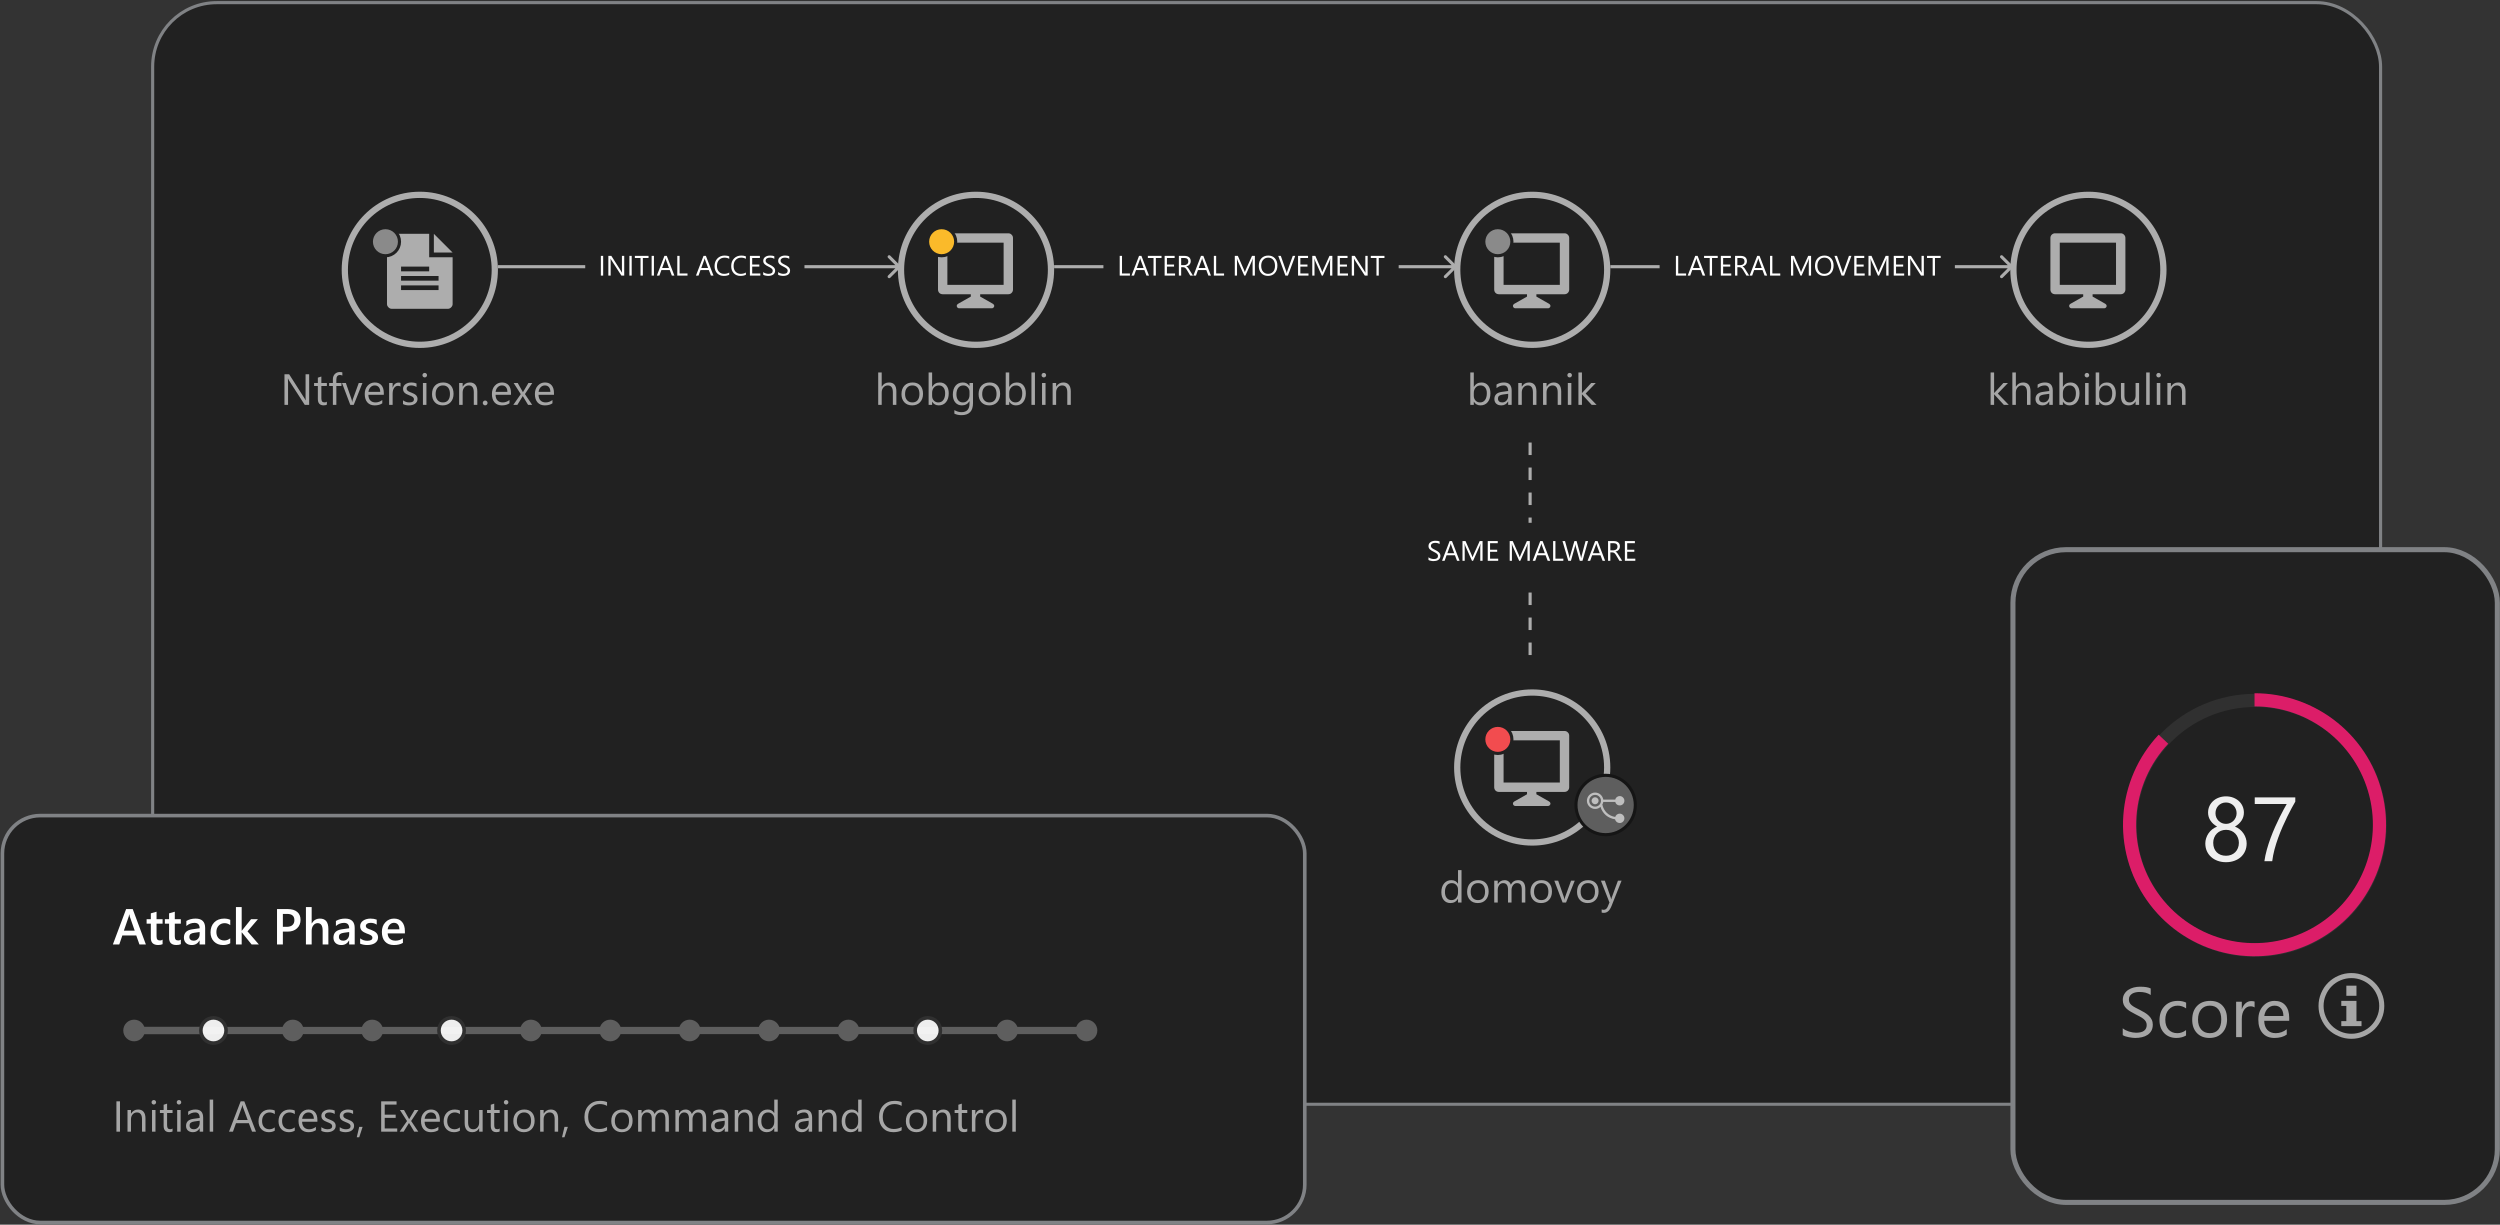 <svg width="592" height="290" viewBox="0 0 592 290" fill="none" xmlns="http://www.w3.org/2000/svg">
<rect x="0" y="0" width="592" height="290" fill="#333333" stroke="none"/>
<rect x="36.147" y="0.63" width="527.573" height="260.86" rx="15.169" fill="#212121"/>
<rect x="36.147" y="0.63" width="527.573" height="260.86" rx="15.169" stroke="#808285" stroke-width="0.74"/>
<circle cx="494.535" cy="63.895" r="17.758" fill="#212121" stroke="#ADADAD" stroke-width="1.48"/>
<path d="M502.184 55.246C502.496 55.246 502.756 55.356 502.964 55.575C503.184 55.784 503.294 56.044 503.294 56.356V68.565C503.294 68.877 503.184 69.143 502.964 69.363C502.756 69.571 502.496 69.675 502.184 69.675H495.524V70.23L498.576 71.964V71.981C498.657 72.028 498.721 72.091 498.767 72.172C498.825 72.253 498.854 72.345 498.854 72.45C498.854 72.6 498.796 72.727 498.681 72.831C498.576 72.947 498.449 73.004 498.299 73.004H490.53C490.379 73.004 490.246 72.947 490.131 72.831C490.027 72.727 489.975 72.6 489.975 72.45C489.975 72.345 489.998 72.253 490.044 72.172C490.102 72.091 490.171 72.022 490.252 71.964L493.304 70.23V69.675H486.645C486.333 69.675 486.067 69.571 485.847 69.363C485.639 69.143 485.535 68.877 485.535 68.565V56.356C485.535 56.044 485.639 55.784 485.847 55.575C486.067 55.356 486.333 55.246 486.645 55.246H502.184ZM487.755 57.466V67.455H501.074V57.466H487.755Z" fill="#ADADAD"/>
<path d="M475.674 95.873H474.511L472.225 93.384H472.204V95.873H471.375V88.205H472.204V93.066H472.225L474.4 90.694H475.487L473.084 93.192L475.674 95.873ZM480.823 95.873H479.994V92.889C479.994 91.81 479.593 91.27 478.79 91.27C478.385 91.27 478.045 91.427 477.768 91.74C477.492 92.051 477.354 92.45 477.354 92.939V95.873H476.524V88.205H477.354V91.553H477.374C477.772 90.899 478.338 90.572 479.073 90.572C480.24 90.572 480.823 91.275 480.823 92.681V95.873ZM486.099 95.873H485.27V95.064H485.249C484.888 95.684 484.357 95.994 483.656 95.994C483.14 95.994 482.735 95.858 482.442 95.585C482.152 95.312 482.007 94.949 482.007 94.497C482.007 93.529 482.577 92.966 483.717 92.808L485.27 92.59C485.27 91.71 484.914 91.27 484.202 91.27C483.578 91.27 483.015 91.483 482.513 91.907V91.058C483.022 90.734 483.609 90.572 484.273 90.572C485.49 90.572 486.099 91.216 486.099 92.504V95.873ZM485.27 93.253L484.02 93.425C483.636 93.479 483.346 93.575 483.15 93.713C482.955 93.848 482.857 94.089 482.857 94.436C482.857 94.689 482.946 94.897 483.125 95.059C483.307 95.217 483.548 95.296 483.848 95.296C484.26 95.296 484.598 95.153 484.865 94.867C485.135 94.576 485.27 94.211 485.27 93.769V93.253ZM488.512 95.124H488.492V95.873H487.662V88.205H488.492V91.604H488.512C488.92 90.916 489.517 90.572 490.302 90.572C490.967 90.572 491.486 90.805 491.86 91.27C492.238 91.732 492.427 92.353 492.427 93.132C492.427 93.998 492.216 94.693 491.795 95.216C491.373 95.735 490.796 95.994 490.065 95.994C489.38 95.994 488.863 95.704 488.512 95.124ZM488.492 93.035V93.759C488.492 94.187 488.63 94.551 488.906 94.851C489.186 95.148 489.54 95.296 489.969 95.296C490.471 95.296 490.864 95.104 491.147 94.72C491.434 94.335 491.577 93.801 491.577 93.116C491.577 92.54 491.444 92.088 491.177 91.761C490.911 91.434 490.55 91.27 490.095 91.27C489.613 91.27 489.225 91.439 488.932 91.776C488.638 92.11 488.492 92.53 488.492 93.035ZM494.177 89.378C494.029 89.378 493.902 89.328 493.798 89.227C493.693 89.126 493.641 88.997 493.641 88.842C493.641 88.687 493.693 88.559 493.798 88.458C493.902 88.353 494.029 88.301 494.177 88.301C494.329 88.301 494.457 88.353 494.561 88.458C494.669 88.559 494.723 88.687 494.723 88.842C494.723 88.991 494.669 89.117 494.561 89.222C494.457 89.326 494.329 89.378 494.177 89.378ZM494.582 95.873H493.752V90.694H494.582V95.873ZM497.111 95.124H497.09V95.873H496.261V88.205H497.09V91.604H497.111C497.519 90.916 498.116 90.572 498.901 90.572C499.566 90.572 500.085 90.805 500.459 91.27C500.837 91.732 501.026 92.353 501.026 93.132C501.026 93.998 500.815 94.693 500.393 95.216C499.972 95.735 499.395 95.994 498.664 95.994C497.979 95.994 497.461 95.704 497.111 95.124ZM497.09 93.035V93.759C497.09 94.187 497.229 94.551 497.505 94.851C497.785 95.148 498.139 95.296 498.567 95.296C499.07 95.296 499.463 95.104 499.746 94.72C500.033 94.335 500.176 93.801 500.176 93.116C500.176 92.54 500.043 92.088 499.776 91.761C499.51 91.434 499.149 91.27 498.694 91.27C498.212 91.27 497.824 91.439 497.53 91.776C497.237 92.11 497.09 92.53 497.09 93.035ZM506.539 95.873H505.709V95.054H505.689C505.345 95.681 504.813 95.994 504.091 95.994C502.857 95.994 502.24 95.259 502.24 93.789V90.694H503.064V93.658C503.064 94.75 503.482 95.296 504.319 95.296C504.723 95.296 505.055 95.148 505.315 94.851C505.578 94.551 505.709 94.16 505.709 93.678V90.694H506.539V95.873ZM509.048 95.873H508.218V88.205H509.048V95.873ZM511.152 89.378C511.004 89.378 510.877 89.328 510.773 89.227C510.668 89.126 510.616 88.997 510.616 88.842C510.616 88.687 510.668 88.559 510.773 88.458C510.877 88.353 511.004 88.301 511.152 88.301C511.304 88.301 511.432 88.353 511.536 88.458C511.644 88.559 511.698 88.687 511.698 88.842C511.698 88.991 511.644 89.117 511.536 89.222C511.432 89.326 511.304 89.378 511.152 89.378ZM511.557 95.873H510.727V90.694H511.557V95.873ZM517.535 95.873H516.706V92.919C516.706 91.82 516.305 91.27 515.502 91.27C515.087 91.27 514.743 91.427 514.47 91.74C514.2 92.051 514.066 92.444 514.066 92.919V95.873H513.236V90.694H514.066V91.553H514.086C514.477 90.899 515.043 90.572 515.785 90.572C516.352 90.572 516.785 90.756 517.085 91.123C517.385 91.488 517.535 92.015 517.535 92.707V95.873Z" fill="white" fill-opacity="0.6"/>
<path d="M476.587 63.417C476.731 63.272 476.731 63.038 476.587 62.894L474.232 60.539C474.088 60.395 473.854 60.395 473.709 60.539C473.565 60.684 473.565 60.918 473.709 61.062L475.802 63.155L473.709 65.248C473.565 65.393 473.565 65.627 473.709 65.771C473.854 65.916 474.088 65.916 474.232 65.771L476.587 63.417ZM476.325 62.785L381.325 62.785V63.525L476.325 63.525V62.785Z" fill="#ADADAD"/>
<rect x="392.996" y="56.258" width="69.919" height="14" rx="2.22" fill="#212121"/>
<path d="M399.273 65.258H396.854V60.595H397.4V64.764H399.273V65.258ZM403.793 65.258H403.188L402.694 63.951H400.717L400.252 65.258H399.644L401.432 60.595H401.998L403.793 65.258ZM402.515 63.46L401.783 61.473C401.76 61.408 401.736 61.304 401.712 61.161H401.699C401.677 61.293 401.652 61.397 401.624 61.473L400.899 63.46H402.515ZM406.758 61.089H405.412V65.258H404.866V61.089H403.523V60.595H406.758V61.089ZM409.965 65.258H407.493V60.595H409.861V61.089H408.04V62.64H409.724V63.131H408.04V64.764H409.965V65.258ZM414.205 65.258H413.554L412.774 63.951C412.702 63.829 412.633 63.726 412.566 63.642C412.499 63.555 412.429 63.485 412.358 63.43C412.288 63.376 412.213 63.337 412.13 63.313C412.05 63.287 411.959 63.274 411.857 63.274H411.408V65.258H410.862V60.595H412.254C412.458 60.595 412.645 60.621 412.816 60.673C412.99 60.723 413.139 60.8 413.265 60.904C413.393 61.008 413.493 61.138 413.564 61.294C413.636 61.448 413.671 61.629 413.671 61.837C413.671 62 413.647 62.149 413.597 62.286C413.549 62.42 413.48 62.541 413.389 62.647C413.3 62.753 413.191 62.844 413.063 62.92C412.938 62.994 412.796 63.051 412.637 63.092V63.105C412.716 63.14 412.783 63.18 412.839 63.225C412.898 63.269 412.953 63.321 413.005 63.382C413.057 63.442 413.108 63.512 413.158 63.59C413.21 63.666 413.267 63.755 413.33 63.856L414.205 65.258ZM411.408 61.089V62.78H412.15C412.286 62.78 412.412 62.76 412.527 62.718C412.644 62.677 412.745 62.618 412.829 62.543C412.914 62.465 412.98 62.37 413.028 62.26C413.075 62.147 413.099 62.021 413.099 61.883C413.099 61.633 413.018 61.439 412.855 61.3C412.695 61.16 412.462 61.089 412.156 61.089H411.408ZM418.458 65.258H417.853L417.359 63.951H415.382L414.917 65.258H414.309L416.097 60.595H416.663L418.458 65.258ZM417.18 63.46L416.448 61.473C416.425 61.408 416.401 61.304 416.377 61.161H416.364C416.342 61.293 416.317 61.397 416.289 61.473L415.564 63.46H417.18ZM421.567 65.258H419.147V60.595H419.694V64.764H421.567V65.258ZM428.863 65.258H428.32V62.13C428.32 61.883 428.335 61.58 428.366 61.222H428.353C428.301 61.433 428.254 61.583 428.213 61.675L426.62 65.258H426.353L424.763 61.7C424.717 61.596 424.671 61.437 424.623 61.222H424.61C424.627 61.409 424.636 61.714 424.636 62.136V65.258H424.109V60.595H424.831L426.262 63.847C426.372 64.096 426.444 64.282 426.477 64.406H426.496C426.589 64.15 426.664 63.959 426.72 63.834L428.18 60.595H428.863V65.258ZM431.972 65.336C431.311 65.336 430.781 65.118 430.382 64.682C429.985 64.246 429.787 63.68 429.787 62.982C429.787 62.232 429.989 61.633 430.395 61.187C430.8 60.74 431.352 60.517 432.05 60.517C432.694 60.517 433.212 60.734 433.604 61.167C433.999 61.601 434.196 62.168 434.196 62.868C434.196 63.629 433.994 64.23 433.591 64.672C433.188 65.115 432.648 65.336 431.972 65.336ZM432.011 61.011C431.521 61.011 431.123 61.188 430.818 61.541C430.512 61.895 430.359 62.358 430.359 62.933C430.359 63.507 430.508 63.97 430.805 64.321C431.104 64.67 431.493 64.845 431.972 64.845C432.483 64.845 432.887 64.678 433.181 64.344C433.476 64.01 433.624 63.543 433.624 62.943C433.624 62.327 433.481 61.851 433.194 61.515C432.908 61.179 432.514 61.011 432.011 61.011ZM438.417 60.595L436.69 65.258H436.088L434.398 60.595H435.006L436.297 64.292C436.338 64.411 436.369 64.549 436.391 64.705H436.404C436.421 64.575 436.457 64.435 436.511 64.286L437.828 60.595H438.417ZM441.558 65.258H439.087V60.595H441.454V61.089H439.633V62.64H441.317V63.131H439.633V64.764H441.558V65.258ZM447.209 65.258H446.666V62.13C446.666 61.883 446.681 61.58 446.712 61.222H446.699C446.647 61.433 446.6 61.583 446.559 61.675L444.966 65.258H444.699L443.109 61.7C443.063 61.596 443.017 61.437 442.969 61.222H442.956C442.973 61.409 442.982 61.714 442.982 62.136V65.258H442.455V60.595H443.177L444.608 63.847C444.718 64.096 444.79 64.282 444.822 64.406H444.842C444.935 64.15 445.01 63.959 445.066 63.834L446.526 60.595H447.209V65.258ZM450.91 65.258H448.438V60.595H450.806V61.089H448.985V62.64H450.669V63.131H448.985V64.764H450.91V65.258ZM455.566 65.258H454.896L452.496 61.541C452.436 61.448 452.386 61.35 452.347 61.248H452.327C452.345 61.348 452.353 61.562 452.353 61.889V65.258H451.807V60.595H452.516L454.851 64.253C454.948 64.405 455.011 64.509 455.039 64.565H455.052C455.03 64.431 455.02 64.202 455.02 63.879V60.595H455.566V65.258ZM459.546 61.089H458.2V65.258H457.654V61.089H456.311V60.595H459.546V61.089Z" fill="white"/>
<circle cx="362.827" cy="63.895" r="17.758" fill="#212121" stroke="#ADADAD" stroke-width="1.48"/>
<path d="M370.476 55.246C370.788 55.246 371.048 55.356 371.256 55.575C371.476 55.784 371.586 56.044 371.586 56.356V68.565C371.586 68.877 371.476 69.143 371.256 69.363C371.048 69.571 370.788 69.675 370.476 69.675H363.816V70.23L366.868 71.964V71.981C366.949 72.028 367.013 72.091 367.059 72.172C367.117 72.253 367.146 72.345 367.146 72.45C367.146 72.6 367.088 72.727 366.973 72.831C366.868 72.947 366.741 73.004 366.591 73.004H358.822C358.671 73.004 358.538 72.947 358.423 72.831C358.319 72.727 358.267 72.6 358.267 72.45C358.267 72.345 358.29 72.253 358.336 72.172C358.394 72.091 358.463 72.022 358.544 71.964L361.596 70.23V69.675H354.937C354.625 69.675 354.359 69.571 354.139 69.363C353.931 69.143 353.827 68.877 353.827 68.565V56.356C353.827 56.044 353.931 55.784 354.139 55.575C354.359 55.356 354.625 55.246 354.937 55.246H370.476ZM356.047 57.466V67.455H369.366V57.466H356.047Z" fill="#ADADAD"/>
<circle cx="354.688" cy="57.235" r="3.33" fill="#8A8A8A" stroke="#212121" stroke-width="0.74"/>
<path d="M349.017 95.124H348.996V95.873H348.167V88.205H348.996V91.604H349.017C349.425 90.916 350.021 90.572 350.807 90.572C351.471 90.572 351.991 90.805 352.365 91.27C352.743 91.732 352.932 92.353 352.932 93.132C352.932 93.998 352.721 94.693 352.299 95.216C351.878 95.735 351.301 95.994 350.569 95.994C349.885 95.994 349.367 95.704 349.017 95.124ZM348.996 93.035V93.759C348.996 94.187 349.135 94.551 349.411 94.851C349.691 95.148 350.045 95.296 350.473 95.296C350.976 95.296 351.369 95.104 351.652 94.72C351.938 94.335 352.082 93.801 352.082 93.116C352.082 92.54 351.949 92.088 351.682 91.761C351.416 91.434 351.055 91.27 350.6 91.27C350.118 91.27 349.73 91.439 349.436 91.776C349.143 92.11 348.996 92.53 348.996 93.035ZM357.964 95.873H357.135V95.064H357.115C356.754 95.684 356.223 95.994 355.521 95.994C355.005 95.994 354.601 95.858 354.307 95.585C354.017 95.312 353.872 94.949 353.872 94.497C353.872 93.529 354.442 92.966 355.582 92.808L357.135 92.59C357.135 91.71 356.779 91.27 356.068 91.27C355.444 91.27 354.881 91.483 354.378 91.907V91.058C354.887 90.734 355.474 90.572 356.138 90.572C357.356 90.572 357.964 91.216 357.964 92.504V95.873ZM357.135 93.253L355.886 93.425C355.501 93.479 355.211 93.575 355.016 93.713C354.82 93.848 354.722 94.089 354.722 94.436C354.722 94.689 354.812 94.897 354.99 95.059C355.172 95.217 355.413 95.296 355.714 95.296C356.125 95.296 356.464 95.153 356.73 94.867C357 94.576 357.135 94.211 357.135 93.769V93.253ZM363.827 95.873H362.997V92.919C362.997 91.82 362.596 91.27 361.793 91.27C361.379 91.27 361.035 91.427 360.762 91.74C360.492 92.051 360.357 92.444 360.357 92.919V95.873H359.527V90.694H360.357V91.553H360.377C360.768 90.899 361.335 90.572 362.077 90.572C362.643 90.572 363.077 90.756 363.377 91.123C363.677 91.488 363.827 92.015 363.827 92.707V95.873ZM369.694 95.873H368.865V92.919C368.865 91.82 368.463 91.27 367.661 91.27C367.246 91.27 366.902 91.427 366.629 91.74C366.359 92.051 366.224 92.444 366.224 92.919V95.873H365.395V90.694H366.224V91.553H366.245C366.636 90.899 367.202 90.572 367.944 90.572C368.511 90.572 368.944 90.756 369.244 91.123C369.544 91.488 369.694 92.015 369.694 92.707V95.873ZM371.687 89.378C371.539 89.378 371.412 89.328 371.308 89.227C371.203 89.126 371.151 88.997 371.151 88.842C371.151 88.687 371.203 88.559 371.308 88.458C371.412 88.353 371.539 88.301 371.687 88.301C371.839 88.301 371.967 88.353 372.072 88.458C372.18 88.559 372.233 88.687 372.233 88.842C372.233 88.991 372.18 89.117 372.072 89.222C371.967 89.326 371.839 89.378 371.687 89.378ZM372.092 95.873H371.262V90.694H372.092V95.873ZM378.071 95.873H376.907L374.621 93.384H374.601V95.873H373.771V88.205H374.601V93.066H374.621L376.796 90.694H377.883L375.481 93.192L378.071 95.873Z" fill="white" fill-opacity="0.6"/>
<path d="M362.329 104.793V157.793" stroke="#ADADAD" stroke-width="0.74" stroke-dasharray="2.96 2.96"/>
<rect x="334.739" y="123.793" width="55.919" height="14" rx="2.22" fill="#212121"/>
<path d="M338.263 132.604V131.961C338.337 132.026 338.424 132.084 338.526 132.136C338.63 132.188 338.739 132.233 338.852 132.269C338.966 132.304 339.081 132.331 339.196 132.351C339.311 132.37 339.417 132.38 339.515 132.38C339.851 132.38 340.101 132.318 340.266 132.195C340.433 132.069 340.516 131.889 340.516 131.655C340.516 131.529 340.488 131.42 340.432 131.326C340.378 131.233 340.302 131.149 340.204 131.073C340.107 130.995 339.991 130.921 339.856 130.852C339.724 130.78 339.581 130.705 339.427 130.627C339.264 130.545 339.113 130.462 338.972 130.377C338.831 130.292 338.708 130.199 338.604 130.097C338.5 129.995 338.418 129.881 338.357 129.753C338.299 129.623 338.269 129.471 338.269 129.297C338.269 129.085 338.316 128.901 338.409 128.745C338.502 128.586 338.625 128.456 338.777 128.354C338.928 128.253 339.101 128.177 339.294 128.127C339.489 128.077 339.687 128.052 339.889 128.052C340.348 128.052 340.683 128.107 340.894 128.218V128.832C340.618 128.642 340.265 128.546 339.834 128.546C339.714 128.546 339.595 128.559 339.476 128.585C339.357 128.609 339.25 128.649 339.157 128.706C339.064 128.762 338.988 128.835 338.93 128.923C338.871 129.012 338.842 129.121 338.842 129.249C338.842 129.368 338.863 129.471 338.907 129.558C338.952 129.644 339.018 129.723 339.105 129.795C339.192 129.866 339.297 129.936 339.421 130.003C339.546 130.07 339.69 130.144 339.853 130.224C340.02 130.307 340.178 130.393 340.328 130.484C340.477 130.575 340.608 130.676 340.721 130.787C340.834 130.897 340.923 131.02 340.988 131.154C341.055 131.289 341.089 131.442 341.089 131.616C341.089 131.846 341.043 132.041 340.952 132.201C340.863 132.359 340.742 132.488 340.588 132.588C340.436 132.688 340.261 132.759 340.061 132.803C339.862 132.848 339.651 132.871 339.43 132.871C339.357 132.871 339.266 132.865 339.157 132.851C339.049 132.841 338.938 132.823 338.825 132.799C338.713 132.778 338.605 132.751 338.504 132.718C338.404 132.683 338.324 132.646 338.263 132.604ZM345.628 132.793H345.023L344.529 131.486H342.552L342.087 132.793H341.479L343.267 128.13H343.833L345.628 132.793ZM344.35 130.995L343.618 129.008C343.595 128.943 343.571 128.839 343.547 128.696H343.534C343.512 128.828 343.487 128.932 343.459 129.008L342.734 130.995H344.35ZM351.071 132.793H350.528V129.665C350.528 129.418 350.543 129.115 350.574 128.758H350.561C350.509 128.968 350.462 129.119 350.421 129.21L348.828 132.793H348.561L346.971 129.236C346.925 129.132 346.879 128.972 346.831 128.758H346.818C346.835 128.944 346.844 129.249 346.844 129.671V132.793H346.317V128.13H347.039L348.47 131.382C348.58 131.631 348.652 131.817 348.685 131.941H348.704C348.797 131.685 348.872 131.494 348.928 131.369L350.388 128.13H351.071V132.793ZM354.772 132.793H352.3V128.13H354.668V128.624H352.847V130.175H354.531V130.666H352.847V132.299H354.772V132.793ZM362.25 132.793H361.707V129.665C361.707 129.418 361.723 129.115 361.753 128.758H361.74C361.688 128.968 361.641 129.119 361.6 129.21L360.007 132.793H359.74L358.15 129.236C358.105 129.132 358.058 128.972 358.01 128.758H357.997C358.015 128.944 358.023 129.249 358.023 129.671V132.793H357.497V128.13H358.218L359.649 131.382C359.76 131.631 359.831 131.817 359.864 131.941H359.883C359.976 131.685 360.051 131.494 360.108 131.369L361.568 128.13H362.25V132.793ZM367.089 132.793H366.484L365.99 131.486H364.013L363.548 132.793H362.94L364.728 128.13H365.294L367.089 132.793ZM365.811 130.995L365.079 129.008C365.056 128.943 365.032 128.839 365.008 128.696H364.995C364.973 128.828 364.948 128.932 364.92 129.008L364.195 130.995H365.811ZM370.198 132.793H367.778V128.13H368.325V132.299H370.198V132.793ZM376.051 128.13L374.734 132.793H374.093L373.134 129.385C373.093 129.24 373.068 129.082 373.059 128.91H373.046C373.033 129.071 373.005 129.227 372.961 129.379L371.996 132.793H371.362L369.996 128.13H370.598L371.589 131.707C371.63 131.856 371.656 132.013 371.667 132.175H371.684C371.694 132.06 371.728 131.904 371.784 131.707L372.815 128.13H373.339L374.327 131.733C374.362 131.856 374.388 132.002 374.405 132.169H374.418C374.427 132.056 374.456 131.906 374.506 131.72L375.459 128.13H376.051ZM380.096 132.793H379.491L378.997 131.486H377.02L376.555 132.793H375.947L377.735 128.13H378.301L380.096 132.793ZM378.818 130.995L378.086 129.008C378.062 128.943 378.038 128.839 378.015 128.696H378.002C377.98 128.828 377.955 128.932 377.927 129.008L377.202 130.995H378.818ZM384.128 132.793H383.477L382.697 131.486C382.625 131.364 382.556 131.261 382.489 131.177C382.422 131.09 382.352 131.02 382.281 130.966C382.211 130.911 382.136 130.872 382.053 130.848C381.973 130.822 381.882 130.809 381.78 130.809H381.331V132.793H380.785V128.13H382.177C382.38 128.13 382.568 128.156 382.739 128.208C382.913 128.258 383.062 128.335 383.188 128.439C383.316 128.543 383.416 128.673 383.487 128.829C383.559 128.983 383.594 129.164 383.594 129.372C383.594 129.535 383.569 129.684 383.52 129.821C383.472 129.955 383.403 130.076 383.312 130.182C383.223 130.288 383.114 130.379 382.986 130.455C382.861 130.529 382.719 130.586 382.56 130.627V130.64C382.638 130.675 382.706 130.715 382.762 130.761C382.821 130.804 382.876 130.856 382.928 130.917C382.98 130.977 383.031 131.047 383.081 131.125C383.133 131.201 383.19 131.29 383.253 131.392L384.128 132.793ZM381.331 128.624V130.315H382.073C382.209 130.315 382.335 130.295 382.45 130.253C382.567 130.212 382.668 130.154 382.752 130.078C382.837 130 382.903 129.905 382.951 129.795C382.998 129.682 383.022 129.556 383.022 129.418C383.022 129.168 382.941 128.974 382.778 128.836C382.618 128.695 382.385 128.624 382.079 128.624H381.331ZM387.243 132.793H384.772V128.13H387.139V128.624H385.318V130.175H387.002V130.666H385.318V132.299H387.243V132.793Z" fill="white"/>
<circle cx="362.827" cy="181.745" r="17.758" fill="#212121" stroke="#ADADAD" stroke-width="1.48"/>
<path d="M370.476 173.097C370.788 173.097 371.048 173.206 371.256 173.426C371.476 173.634 371.586 173.894 371.586 174.206V186.415C371.586 186.728 371.476 186.993 371.256 187.213C371.048 187.421 370.788 187.525 370.476 187.525H363.816V188.08L366.868 189.814V189.832C366.949 189.878 367.013 189.942 367.059 190.023C367.117 190.104 367.146 190.196 367.146 190.3C367.146 190.45 367.088 190.578 366.973 190.682C366.868 190.797 366.741 190.855 366.591 190.855H358.822C358.671 190.855 358.538 190.797 358.423 190.682C358.319 190.578 358.267 190.45 358.267 190.3C358.267 190.196 358.29 190.104 358.336 190.023C358.394 189.942 358.463 189.872 358.544 189.814L361.596 188.08V187.525H354.937C354.625 187.525 354.359 187.421 354.139 187.213C353.931 186.993 353.827 186.728 353.827 186.415V174.206C353.827 173.894 353.931 173.634 354.139 173.426C354.359 173.206 354.625 173.097 354.937 173.097H370.476ZM356.047 175.316V185.306H369.366V175.316H356.047Z" fill="#ADADAD"/>
<circle cx="354.688" cy="175.086" r="3.33" fill="#F24C4F" stroke="#212121" stroke-width="0.74"/>
<g clip-path="url(#clip0_5121_38327)">
<circle cx="380.216" cy="190.624" r="7.029" fill="#5E5E5E" stroke="#151515" stroke-width="0.74"/>
<path d="M378.551 189.618C378.551 189.838 378.468 190.032 378.3 190.199C378.132 190.367 377.939 190.451 377.719 190.451C377.499 190.451 377.306 190.367 377.138 190.199C376.97 190.032 376.887 189.838 376.887 189.618C376.887 189.399 376.97 189.205 377.138 189.037C377.306 188.87 377.499 188.786 377.719 188.786C377.939 188.786 378.132 188.87 378.3 189.037C378.468 189.205 378.551 189.399 378.551 189.618ZM384.656 193.78C384.656 194.087 384.546 194.35 384.326 194.57C384.113 194.783 383.852 194.89 383.546 194.89C383.269 194.89 383.029 194.807 382.826 194.639C382.624 194.465 382.494 194.254 382.436 194.006C382.02 193.948 381.627 193.835 381.257 193.668C380.887 193.5 380.552 193.289 380.251 193.035C379.956 192.775 379.702 192.477 379.488 192.142C379.268 191.812 379.104 191.451 378.994 191.058C378.826 191.225 378.632 191.353 378.413 191.439C378.199 191.52 377.968 191.561 377.719 191.561C377.453 191.561 377.205 191.509 376.973 191.405C376.736 191.301 376.528 191.162 376.349 190.988C376.176 190.809 376.037 190.601 375.933 190.364C375.829 190.133 375.777 189.884 375.777 189.618C375.777 189.352 375.829 189.104 375.933 188.873C376.037 188.636 376.176 188.43 376.349 188.257C376.528 188.078 376.736 187.936 376.973 187.832C377.205 187.728 377.453 187.676 377.719 187.676C377.968 187.676 378.202 187.719 378.421 187.806C378.641 187.887 378.835 188.003 379.002 188.153C379.17 188.303 379.312 188.48 379.427 188.682C379.543 188.884 379.621 189.104 379.661 189.341H382.488C382.546 189.092 382.673 188.893 382.87 188.743C383.072 188.586 383.297 188.508 383.546 188.508C383.852 188.508 384.113 188.618 384.326 188.838C384.546 189.052 384.656 189.312 384.656 189.618C384.656 189.925 384.546 190.188 384.326 190.407C384.113 190.621 383.852 190.728 383.546 190.728C383.297 190.728 383.072 190.653 382.87 190.503C382.673 190.347 382.546 190.144 382.488 189.896H379.661C379.632 190.006 379.601 190.115 379.566 190.225C379.537 190.329 379.494 190.422 379.436 190.503C379.505 190.896 379.632 191.257 379.817 191.587C379.997 191.922 380.219 192.22 380.485 192.48C380.751 192.734 381.055 192.945 381.396 193.113C381.737 193.28 382.101 193.393 382.488 193.451C382.546 193.226 382.673 193.041 382.87 192.896C383.072 192.746 383.297 192.671 383.546 192.671C383.852 192.671 384.113 192.78 384.326 193C384.546 193.214 384.656 193.474 384.656 193.78ZM379.106 189.618C379.106 189.231 378.971 188.904 378.699 188.638C378.433 188.367 378.106 188.231 377.719 188.231C377.332 188.231 377.002 188.367 376.731 188.638C376.465 188.904 376.332 189.231 376.332 189.618C376.332 190.006 376.465 190.335 376.731 190.607C377.002 190.873 377.332 191.006 377.719 191.006C378.106 191.006 378.433 190.873 378.699 190.607C378.971 190.335 379.106 190.006 379.106 189.618Z" fill="white" fill-opacity="0.6"/>
</g>
<path d="M346.088 213.724H345.258V212.844H345.238C344.853 213.511 344.26 213.845 343.457 213.845C342.807 213.845 342.286 213.614 341.894 213.152C341.507 212.687 341.313 212.054 341.313 211.255C341.313 210.399 341.529 209.713 341.96 209.197C342.392 208.681 342.967 208.423 343.685 208.423C344.397 208.423 344.914 208.703 345.238 209.262H345.258V206.055H346.088V213.724ZM345.258 211.382V210.618C345.258 210.2 345.12 209.846 344.843 209.556C344.567 209.266 344.216 209.121 343.791 209.121C343.285 209.121 342.887 209.306 342.597 209.677C342.307 210.048 342.162 210.561 342.162 211.215C342.162 211.812 342.301 212.284 342.577 212.631C342.857 212.975 343.231 213.147 343.7 213.147C344.162 213.147 344.536 212.98 344.823 212.646C345.113 212.312 345.258 211.891 345.258 211.382ZM349.932 213.845C349.166 213.845 348.554 213.604 348.096 213.122C347.64 212.636 347.413 211.994 347.413 211.195C347.413 210.325 347.651 209.645 348.126 209.156C348.602 208.667 349.244 208.423 350.053 208.423C350.825 208.423 351.427 208.66 351.859 209.136C352.294 209.611 352.511 210.271 352.511 211.114C352.511 211.94 352.277 212.602 351.808 213.101C351.343 213.597 350.718 213.845 349.932 213.845ZM349.993 209.121C349.46 209.121 349.038 209.303 348.728 209.667C348.418 210.028 348.263 210.527 348.263 211.164C348.263 211.778 348.419 212.262 348.733 212.616C349.047 212.97 349.466 213.147 349.993 213.147C350.529 213.147 350.94 212.973 351.227 212.626C351.517 212.279 351.662 211.785 351.662 211.144C351.662 210.497 351.517 209.997 351.227 209.647C350.94 209.296 350.529 209.121 349.993 209.121ZM361.191 213.724H360.362V210.749C360.362 210.176 360.272 209.761 360.094 209.505C359.918 209.249 359.622 209.121 359.203 209.121C358.849 209.121 358.548 209.283 358.298 209.606C358.052 209.93 357.929 210.318 357.929 210.77V213.724H357.099V210.648C357.099 209.63 356.706 209.121 355.921 209.121C355.556 209.121 355.256 209.274 355.02 209.581C354.784 209.885 354.666 210.281 354.666 210.77V213.724H353.837V208.544H354.666V209.364H354.686C355.054 208.736 355.59 208.423 356.295 208.423C356.649 208.423 356.958 208.522 357.221 208.721C357.484 208.917 357.664 209.175 357.762 209.495C358.146 208.78 358.719 208.423 359.482 208.423C360.621 208.423 361.191 209.126 361.191 210.532V213.724ZM364.924 213.845C364.159 213.845 363.547 213.604 363.088 213.122C362.633 212.636 362.405 211.994 362.405 211.195C362.405 210.325 362.643 209.645 363.118 209.156C363.594 208.667 364.236 208.423 365.046 208.423C365.818 208.423 366.42 208.66 366.851 209.136C367.286 209.611 367.504 210.271 367.504 211.114C367.504 211.94 367.269 212.602 366.801 213.101C366.335 213.597 365.71 213.845 364.924 213.845ZM364.985 209.121C364.452 209.121 364.031 209.303 363.72 209.667C363.41 210.028 363.255 210.527 363.255 211.164C363.255 211.778 363.412 212.262 363.725 212.616C364.039 212.97 364.459 213.147 364.985 213.147C365.521 213.147 365.932 212.973 366.219 212.626C366.509 212.279 366.654 211.785 366.654 211.144C366.654 210.497 366.509 209.997 366.219 209.647C365.932 209.296 365.521 209.121 364.985 209.121ZM372.901 208.544L370.837 213.724H370.023L368.06 208.544H368.971L370.286 212.307C370.384 212.584 370.444 212.825 370.468 213.031H370.488C370.522 212.771 370.576 212.537 370.65 212.328L372.026 208.544H372.901ZM375.961 213.845C375.196 213.845 374.584 213.604 374.125 213.122C373.67 212.636 373.442 211.994 373.442 211.195C373.442 210.325 373.68 209.645 374.155 209.156C374.631 208.667 375.273 208.423 376.082 208.423C376.855 208.423 377.457 208.66 377.888 209.136C378.323 209.611 378.541 210.271 378.541 211.114C378.541 211.94 378.306 212.602 377.838 213.101C377.372 213.597 376.747 213.845 375.961 213.845ZM376.022 209.121C375.489 209.121 375.067 209.303 374.757 209.667C374.447 210.028 374.292 210.527 374.292 211.164C374.292 211.778 374.449 212.262 374.762 212.616C375.076 212.97 375.496 213.147 376.022 213.147C376.558 213.147 376.969 212.973 377.256 212.626C377.546 212.279 377.691 211.785 377.691 211.144C377.691 210.497 377.546 209.997 377.256 209.647C376.969 209.296 376.558 209.121 376.022 209.121ZM383.988 208.544L381.606 214.553C381.181 215.625 380.584 216.162 379.815 216.162C379.6 216.162 379.419 216.14 379.274 216.096V215.352C379.453 215.413 379.616 215.443 379.765 215.443C380.183 215.443 380.496 215.194 380.706 214.695L381.12 213.714L379.097 208.544H380.018L381.419 212.53C381.436 212.58 381.471 212.712 381.525 212.924H381.555C381.572 212.844 381.606 212.715 381.656 212.54L383.128 208.544H383.988Z" fill="white" fill-opacity="0.6"/>
<path d="M344.879 63.417C345.023 63.272 345.023 63.038 344.879 62.894L342.524 60.539C342.38 60.395 342.146 60.395 342.001 60.539C341.857 60.684 341.857 60.918 342.001 61.062L344.094 63.155L342.001 65.248C341.857 65.393 341.857 65.627 342.001 65.771C342.146 65.916 342.38 65.916 342.524 65.771L344.879 63.417ZM344.617 62.785L249.617 62.785V63.525L344.617 63.525V62.785Z" fill="#ADADAD"/>
<rect x="261.288" y="56.258" width="69.919" height="14" rx="2.22" fill="#212121"/>
<path d="M267.565 65.258H265.146V60.595H265.692V64.764H267.565V65.258ZM272.085 65.258H271.48L270.986 63.951H269.009L268.544 65.258H267.936L269.724 60.595H270.29L272.085 65.258ZM270.807 63.46L270.075 61.473C270.052 61.408 270.028 61.304 270.004 61.161H269.991C269.969 61.293 269.944 61.397 269.916 61.473L269.191 63.46H270.807ZM275.05 61.089H273.704V65.258H273.158V61.089H271.815V60.595H275.05V61.089ZM278.257 65.258H275.785V60.595H278.153V61.089H276.332V62.64H278.016V63.131H276.332V64.764H278.257V65.258ZM282.497 65.258H281.846L281.066 63.951C280.994 63.829 280.925 63.726 280.858 63.642C280.791 63.555 280.721 63.485 280.65 63.43C280.58 63.376 280.505 63.337 280.422 63.313C280.342 63.287 280.251 63.274 280.149 63.274H279.7V65.258H279.154V60.595H280.546C280.75 60.595 280.937 60.621 281.108 60.673C281.282 60.723 281.431 60.8 281.557 60.904C281.685 61.008 281.785 61.138 281.856 61.294C281.928 61.448 281.963 61.629 281.963 61.837C281.963 62 281.939 62.149 281.889 62.286C281.841 62.42 281.772 62.541 281.681 62.647C281.592 62.753 281.483 62.844 281.355 62.92C281.23 62.994 281.088 63.051 280.929 63.092V63.105C281.007 63.14 281.075 63.18 281.131 63.225C281.19 63.269 281.245 63.321 281.297 63.382C281.349 63.442 281.4 63.512 281.45 63.59C281.502 63.666 281.559 63.755 281.622 63.856L282.497 65.258ZM279.7 61.089V62.78H280.442C280.578 62.78 280.704 62.76 280.819 62.718C280.936 62.677 281.037 62.618 281.121 62.543C281.206 62.465 281.272 62.37 281.32 62.26C281.367 62.147 281.391 62.021 281.391 61.883C281.391 61.633 281.31 61.439 281.147 61.3C280.987 61.16 280.754 61.089 280.448 61.089H279.7ZM286.75 65.258H286.145L285.651 63.951H283.674L283.209 65.258H282.601L284.389 60.595H284.955L286.75 65.258ZM285.472 63.46L284.74 61.473C284.717 61.408 284.693 61.304 284.669 61.161H284.656C284.634 61.293 284.609 61.397 284.581 61.473L283.856 63.46H285.472ZM289.859 65.258H287.439V60.595H287.986V64.764H289.859V65.258ZM297.155 65.258H296.612V62.13C296.612 61.883 296.627 61.58 296.658 61.222H296.645C296.593 61.433 296.546 61.583 296.505 61.675L294.912 65.258H294.645L293.055 61.7C293.009 61.596 292.963 61.437 292.915 61.222H292.902C292.919 61.409 292.928 61.714 292.928 62.136V65.258H292.401V60.595H293.123L294.554 63.847C294.664 64.096 294.736 64.282 294.769 64.406H294.788C294.881 64.15 294.956 63.959 295.012 63.834L296.472 60.595H297.155V65.258ZM300.264 65.336C299.603 65.336 299.073 65.118 298.674 64.682C298.277 64.246 298.079 63.68 298.079 62.982C298.079 62.232 298.281 61.633 298.687 61.187C299.092 60.74 299.644 60.517 300.342 60.517C300.986 60.517 301.504 60.734 301.896 61.167C302.291 61.601 302.488 62.168 302.488 62.868C302.488 63.629 302.286 64.23 301.883 64.672C301.48 65.115 300.94 65.336 300.264 65.336ZM300.303 61.011C299.813 61.011 299.415 61.188 299.11 61.541C298.804 61.895 298.651 62.358 298.651 62.933C298.651 63.507 298.8 63.97 299.097 64.321C299.396 64.67 299.785 64.845 300.264 64.845C300.775 64.845 301.179 64.678 301.473 64.344C301.768 64.01 301.916 63.543 301.916 62.943C301.916 62.327 301.773 61.851 301.486 61.515C301.2 61.179 300.806 61.011 300.303 61.011ZM306.709 60.595L304.982 65.258H304.38L302.69 60.595H303.298L304.589 64.292C304.63 64.411 304.661 64.549 304.683 64.705H304.696C304.713 64.575 304.749 64.435 304.803 64.286L306.12 60.595H306.709ZM309.85 65.258H307.378V60.595H309.746V61.089H307.925V62.64H309.609V63.131H307.925V64.764H309.85V65.258ZM315.501 65.258H314.958V62.13C314.958 61.883 314.973 61.58 315.004 61.222H314.991C314.939 61.433 314.892 61.583 314.851 61.675L313.258 65.258H312.991L311.401 61.7C311.355 61.596 311.309 61.437 311.261 61.222H311.248C311.265 61.409 311.274 61.714 311.274 62.136V65.258H310.747V60.595H311.469L312.9 63.847C313.01 64.096 313.082 64.282 313.114 64.406H313.134C313.227 64.15 313.302 63.959 313.358 63.834L314.818 60.595H315.501V65.258ZM319.202 65.258H316.73V60.595H319.097V61.089H317.277V62.64H318.961V63.131H317.277V64.764H319.202V65.258ZM323.858 65.258H323.188L320.788 61.541C320.728 61.448 320.678 61.35 320.639 61.248H320.619C320.637 61.348 320.645 61.562 320.645 61.889V65.258H320.099V60.595H320.808L323.143 64.253C323.24 64.405 323.303 64.509 323.331 64.565H323.344C323.322 64.431 323.312 64.202 323.312 63.879V60.595H323.858V65.258ZM327.838 61.089H326.492V65.258H325.946V61.089H324.603V60.595H327.838V61.089Z" fill="white"/>
<circle cx="231.118" cy="63.895" r="17.758" fill="#212121" stroke="#ADADAD" stroke-width="1.48"/>
<path d="M238.767 55.246C239.079 55.246 239.339 55.356 239.547 55.575C239.767 55.784 239.877 56.044 239.877 56.356V68.565C239.877 68.877 239.767 69.143 239.547 69.363C239.339 69.571 239.079 69.675 238.767 69.675H232.107V70.23L235.16 71.964V71.981C235.24 72.028 235.304 72.091 235.35 72.172C235.408 72.253 235.437 72.345 235.437 72.45C235.437 72.6 235.379 72.727 235.264 72.831C235.16 72.947 235.032 73.004 234.882 73.004H227.113C226.962 73.004 226.829 72.947 226.714 72.831C226.61 72.727 226.558 72.6 226.558 72.45C226.558 72.345 226.581 72.253 226.627 72.172C226.685 72.091 226.754 72.022 226.835 71.964L229.887 70.23V69.675H223.228C222.916 69.675 222.65 69.571 222.43 69.363C222.222 69.143 222.118 68.877 222.118 68.565V56.356C222.118 56.044 222.222 55.784 222.43 55.575C222.65 55.356 222.916 55.246 223.228 55.246H238.767ZM224.338 57.466V67.455H237.657V57.466H224.338Z" fill="#ADADAD"/>
<circle cx="222.979" cy="57.235" r="3.33" fill="#FABA2A" stroke="#212121" stroke-width="0.74"/>
<path d="M212.257 95.873H211.428V92.889C211.428 91.81 211.026 91.27 210.224 91.27C209.819 91.27 209.479 91.427 209.202 91.74C208.926 92.051 208.787 92.45 208.787 92.939V95.873H207.958V88.205H208.787V91.553H208.808C209.205 90.899 209.772 90.572 210.507 90.572C211.674 90.572 212.257 91.275 212.257 92.681V95.873ZM215.99 95.994C215.225 95.994 214.613 95.753 214.154 95.271C213.699 94.785 213.471 94.143 213.471 93.344C213.471 92.474 213.709 91.794 214.184 91.305C214.66 90.817 215.302 90.572 216.112 90.572C216.884 90.572 217.486 90.81 217.917 91.285C218.352 91.761 218.57 92.42 218.57 93.263C218.57 94.089 218.335 94.752 217.867 95.251C217.401 95.747 216.776 95.994 215.99 95.994ZM216.051 91.27C215.518 91.27 215.097 91.452 214.786 91.816C214.476 92.177 214.321 92.676 214.321 93.314C214.321 93.927 214.478 94.411 214.791 94.765C215.105 95.119 215.525 95.296 216.051 95.296C216.587 95.296 216.998 95.123 217.285 94.775C217.575 94.428 217.72 93.934 217.72 93.293C217.72 92.646 217.575 92.147 217.285 91.796C216.998 91.445 216.587 91.27 216.051 91.27ZM220.745 95.124H220.725V95.873H219.895V88.205H220.725V91.604H220.745C221.153 90.916 221.75 90.572 222.535 90.572C223.2 90.572 223.719 90.805 224.093 91.27C224.471 91.732 224.66 92.353 224.66 93.132C224.66 93.998 224.449 94.693 224.028 95.216C223.606 95.735 223.029 95.994 222.298 95.994C221.613 95.994 221.096 95.704 220.745 95.124ZM220.725 93.035V93.759C220.725 94.187 220.863 94.551 221.139 94.851C221.419 95.148 221.773 95.296 222.202 95.296C222.704 95.296 223.097 95.104 223.38 94.72C223.667 94.335 223.81 93.801 223.81 93.116C223.81 92.54 223.677 92.088 223.41 91.761C223.144 91.434 222.783 91.27 222.328 91.27C221.846 91.27 221.458 91.439 221.165 91.776C220.871 92.11 220.725 92.53 220.725 93.035ZM230.406 95.458C230.406 97.36 229.495 98.311 227.674 98.311C227.034 98.311 226.474 98.19 225.995 97.947V97.117C226.579 97.441 227.135 97.603 227.664 97.603C228.939 97.603 229.576 96.925 229.576 95.57V95.003H229.556C229.162 95.664 228.568 95.994 227.776 95.994C227.132 95.994 226.612 95.765 226.218 95.306C225.827 94.845 225.631 94.226 225.631 93.45C225.631 92.57 225.842 91.87 226.263 91.351C226.688 90.832 227.268 90.572 228.003 90.572C228.701 90.572 229.219 90.852 229.556 91.412H229.576V90.694H230.406V95.458ZM229.576 93.531V92.767C229.576 92.356 229.436 92.004 229.157 91.71C228.88 91.417 228.534 91.27 228.12 91.27C227.607 91.27 227.206 91.457 226.916 91.832C226.626 92.203 226.481 92.724 226.481 93.395C226.481 93.971 226.619 94.433 226.896 94.781C227.175 95.124 227.545 95.296 228.003 95.296C228.469 95.296 228.846 95.131 229.136 94.801C229.43 94.47 229.576 94.047 229.576 93.531ZM234.25 95.994C233.485 95.994 232.873 95.753 232.414 95.271C231.959 94.785 231.731 94.143 231.731 93.344C231.731 92.474 231.969 91.794 232.444 91.305C232.92 90.817 233.562 90.572 234.371 90.572C235.144 90.572 235.746 90.81 236.177 91.285C236.612 91.761 236.83 92.42 236.83 93.263C236.83 94.089 236.595 94.752 236.127 95.251C235.661 95.747 235.036 95.994 234.25 95.994ZM234.311 91.27C233.778 91.27 233.356 91.452 233.046 91.816C232.736 92.177 232.581 92.676 232.581 93.314C232.581 93.927 232.738 94.411 233.051 94.765C233.365 95.119 233.785 95.296 234.311 95.296C234.847 95.296 235.258 95.123 235.545 94.775C235.835 94.428 235.98 93.934 235.98 93.293C235.98 92.646 235.835 92.147 235.545 91.796C235.258 91.445 234.847 91.27 234.311 91.27ZM239.005 95.124H238.984V95.873H238.155V88.205H238.984V91.604H239.005C239.413 90.916 240.01 90.572 240.795 90.572C241.46 90.572 241.979 90.805 242.353 91.27C242.731 91.732 242.92 92.353 242.92 93.132C242.92 93.998 242.709 94.693 242.287 95.216C241.866 95.735 241.289 95.994 240.558 95.994C239.873 95.994 239.355 95.704 239.005 95.124ZM238.984 93.035V93.759C238.984 94.187 239.123 94.551 239.399 94.851C239.679 95.148 240.033 95.296 240.461 95.296C240.964 95.296 241.357 95.104 241.64 94.72C241.927 94.335 242.07 93.801 242.07 93.116C242.07 92.54 241.937 92.088 241.67 91.761C241.404 91.434 241.043 91.27 240.588 91.27C240.106 91.27 239.718 91.439 239.425 91.776C239.131 92.11 238.984 92.53 238.984 93.035ZM245.074 95.873H244.245V88.205H245.074V95.873ZM247.179 89.378C247.03 89.378 246.904 89.328 246.799 89.227C246.695 89.126 246.643 88.997 246.643 88.842C246.643 88.687 246.695 88.559 246.799 88.458C246.904 88.353 247.03 88.301 247.179 88.301C247.33 88.301 247.459 88.353 247.563 88.458C247.671 88.559 247.725 88.687 247.725 88.842C247.725 88.991 247.671 89.117 247.563 89.222C247.459 89.326 247.33 89.378 247.179 89.378ZM247.583 95.873H246.754V90.694H247.583V95.873ZM253.562 95.873H252.733V92.919C252.733 91.82 252.331 91.27 251.529 91.27C251.114 91.27 250.77 91.427 250.497 91.74C250.227 92.051 250.092 92.444 250.092 92.919V95.873H249.263V90.694H250.092V91.553H250.112C250.504 90.899 251.07 90.572 251.812 90.572C252.378 90.572 252.812 90.756 253.112 91.123C253.412 91.488 253.562 92.015 253.562 92.707V95.873Z" fill="white" fill-opacity="0.6"/>
<path d="M213.171 63.417C213.315 63.272 213.315 63.038 213.171 62.894L210.816 60.539C210.672 60.395 210.438 60.395 210.293 60.539C210.149 60.684 210.149 60.918 210.293 61.062L212.386 63.155L210.293 65.248C210.149 65.393 210.149 65.627 210.293 65.771C210.438 65.916 210.672 65.916 210.816 65.771L213.171 63.417ZM212.909 62.785L117.909 62.785V63.525L212.909 63.525V62.785Z" fill="#ADADAD"/>
<rect x="138.58" y="56.258" width="51.919" height="14" rx="2.22" fill="#212121"/>
<path d="M142.829 65.258H142.282V60.595H142.829V65.258ZM147.817 65.258H147.147L144.747 61.541C144.686 61.448 144.637 61.35 144.598 61.248H144.578C144.595 61.348 144.604 61.562 144.604 61.889V65.258H144.058V60.595H144.767L147.101 64.253C147.199 64.405 147.262 64.509 147.29 64.565H147.303C147.281 64.431 147.27 64.202 147.27 63.879V60.595H147.817V65.258ZM149.586 65.258H149.039V60.595H149.586V65.258ZM153.572 61.089H152.226V65.258H151.68V61.089H150.337V60.595H153.572V61.089ZM154.853 65.258H154.307V60.595H154.853V65.258ZM159.692 65.258H159.087L158.593 63.951H156.616L156.151 65.258H155.543L157.331 60.595H157.897L159.692 65.258ZM158.414 63.46L157.682 61.473C157.658 61.408 157.635 61.304 157.611 61.161H157.598C157.576 61.293 157.551 61.397 157.523 61.473L156.798 63.46H158.414ZM162.8 65.258H160.381V60.595H160.927V64.764H162.8V65.258ZM168.953 65.258H168.348L167.853 63.951H165.876L165.411 65.258H164.803L166.592 60.595H167.158L168.953 65.258ZM167.675 63.46L166.943 61.473C166.919 61.408 166.895 61.304 166.871 61.161H166.858C166.837 61.293 166.812 61.397 166.784 61.473L166.059 63.46H167.675ZM172.685 65.063C172.341 65.245 171.912 65.336 171.398 65.336C170.734 65.336 170.203 65.122 169.804 64.695C169.406 64.268 169.206 63.708 169.206 63.014C169.206 62.268 169.431 61.666 169.879 61.206C170.328 60.747 170.897 60.517 171.586 60.517C172.029 60.517 172.395 60.581 172.685 60.709V61.291C172.352 61.104 171.983 61.011 171.58 61.011C171.044 61.011 170.61 61.19 170.276 61.548C169.944 61.905 169.778 62.383 169.778 62.982C169.778 63.55 169.933 64.003 170.243 64.341C170.556 64.677 170.964 64.845 171.469 64.845C171.938 64.845 172.343 64.741 172.685 64.533V65.063ZM176.626 65.063C176.282 65.245 175.853 65.336 175.339 65.336C174.675 65.336 174.144 65.122 173.746 64.695C173.347 64.268 173.147 63.708 173.147 63.014C173.147 62.268 173.372 61.666 173.82 61.206C174.269 60.747 174.838 60.517 175.527 60.517C175.97 60.517 176.336 60.581 176.626 60.709V61.291C176.293 61.104 175.924 61.011 175.521 61.011C174.985 61.011 174.551 61.19 174.217 61.548C173.885 61.905 173.719 62.383 173.719 62.982C173.719 63.55 173.874 64.003 174.184 64.341C174.497 64.677 174.905 64.845 175.41 64.845C175.879 64.845 176.284 64.741 176.626 64.533V65.063ZM180.047 65.258H177.576V60.595H179.943V61.089H178.122V62.64H179.807V63.131H178.122V64.764H180.047V65.258ZM180.727 65.069V64.425C180.801 64.49 180.888 64.549 180.99 64.601C181.094 64.653 181.203 64.697 181.315 64.734C181.43 64.769 181.545 64.796 181.66 64.816C181.775 64.835 181.881 64.845 181.979 64.845C182.315 64.845 182.565 64.783 182.73 64.659C182.897 64.534 182.98 64.354 182.98 64.12C182.98 63.994 182.952 63.885 182.896 63.791C182.841 63.698 182.766 63.614 182.668 63.538C182.571 63.46 182.455 63.386 182.32 63.317C182.188 63.245 182.045 63.17 181.891 63.092C181.728 63.01 181.577 62.926 181.436 62.842C181.295 62.757 181.172 62.664 181.068 62.562C180.964 62.46 180.882 62.345 180.821 62.218C180.763 62.087 180.733 61.936 180.733 61.762C180.733 61.55 180.78 61.366 180.873 61.209C180.966 61.051 181.089 60.921 181.241 60.819C181.392 60.717 181.565 60.642 181.758 60.592C181.953 60.542 182.151 60.517 182.353 60.517C182.812 60.517 183.147 60.572 183.357 60.683V61.297C183.082 61.106 182.729 61.011 182.297 61.011C182.178 61.011 182.059 61.024 181.94 61.05C181.82 61.074 181.714 61.114 181.621 61.17C181.528 61.227 181.452 61.3 181.393 61.388C181.335 61.477 181.306 61.586 181.306 61.714C181.306 61.833 181.327 61.936 181.371 62.022C181.416 62.109 181.482 62.188 181.569 62.26C181.656 62.331 181.761 62.401 181.884 62.468C182.01 62.535 182.154 62.609 182.317 62.689C182.484 62.771 182.642 62.858 182.792 62.949C182.941 63.04 183.072 63.141 183.185 63.252C183.298 63.362 183.387 63.485 183.452 63.619C183.519 63.753 183.553 63.907 183.553 64.081C183.553 64.311 183.507 64.506 183.416 64.666C183.327 64.824 183.206 64.953 183.052 65.053C182.9 65.153 182.724 65.224 182.525 65.268C182.326 65.313 182.115 65.336 181.894 65.336C181.82 65.336 181.729 65.329 181.621 65.316C181.513 65.305 181.402 65.288 181.289 65.264C181.177 65.243 181.069 65.216 180.967 65.183C180.868 65.148 180.788 65.11 180.727 65.069ZM184.265 65.069V64.425C184.338 64.49 184.426 64.549 184.528 64.601C184.632 64.653 184.74 64.697 184.853 64.734C184.968 64.769 185.083 64.796 185.198 64.816C185.313 64.835 185.419 64.845 185.517 64.845C185.853 64.845 186.103 64.783 186.268 64.659C186.435 64.534 186.518 64.354 186.518 64.12C186.518 63.994 186.49 63.885 186.433 63.791C186.379 63.698 186.303 63.614 186.206 63.538C186.108 63.46 185.992 63.386 185.858 63.317C185.726 63.245 185.583 63.17 185.429 63.092C185.266 63.01 185.114 62.926 184.973 62.842C184.833 62.757 184.71 62.664 184.606 62.562C184.502 62.46 184.42 62.345 184.359 62.218C184.3 62.087 184.271 61.936 184.271 61.762C184.271 61.55 184.318 61.366 184.411 61.209C184.504 61.051 184.627 60.921 184.778 60.819C184.93 60.717 185.102 60.642 185.295 60.592C185.491 60.542 185.689 60.517 185.89 60.517C186.35 60.517 186.685 60.572 186.895 60.683V61.297C186.62 61.106 186.267 61.011 185.835 61.011C185.716 61.011 185.597 61.024 185.478 61.05C185.358 61.074 185.252 61.114 185.159 61.17C185.066 61.227 184.99 61.3 184.931 61.388C184.873 61.477 184.843 61.586 184.843 61.714C184.843 61.833 184.865 61.936 184.908 62.022C184.954 62.109 185.02 62.188 185.107 62.26C185.194 62.331 185.299 62.401 185.422 62.468C185.548 62.535 185.692 62.609 185.855 62.689C186.022 62.771 186.18 62.858 186.329 62.949C186.479 63.04 186.61 63.141 186.723 63.252C186.836 63.362 186.924 63.485 186.99 63.619C187.057 63.753 187.09 63.907 187.09 64.081C187.09 64.311 187.045 64.506 186.954 64.666C186.865 64.824 186.743 64.953 186.59 65.053C186.438 65.153 186.262 65.224 186.063 65.268C185.863 65.313 185.653 65.336 185.432 65.336C185.358 65.336 185.267 65.329 185.159 65.316C185.05 65.305 184.94 65.288 184.827 65.264C184.714 65.243 184.607 65.216 184.505 65.183C184.406 65.148 184.325 65.11 184.265 65.069Z" fill="white"/>
<circle cx="99.41" cy="63.895" r="17.758" fill="#212121" stroke="#ADADAD" stroke-width="1.48"/>
<path d="M107.18 59.807H102.74V55.367L107.18 59.807ZM101.63 60.917H107.18V72.016C107.18 72.293 107.064 72.547 106.833 72.779C106.602 73.01 106.347 73.126 106.07 73.126H92.751C92.474 73.126 92.219 73.01 91.988 72.779C91.757 72.547 91.641 72.293 91.641 72.016V56.477C91.641 56.2 91.757 55.945 91.988 55.714C92.219 55.483 92.474 55.367 92.751 55.367H101.63V60.917ZM94.971 64.246H101.63V63.136H94.971V64.246ZM103.85 67.576H94.971V68.686H103.85V67.576ZM94.971 65.356V66.466H103.85V65.356H94.971Z" fill="#ADADAD"/>
<circle cx="91.271" cy="57.235" r="3.33" fill="#8A8A8A" stroke="#212121" stroke-width="0.74"/>
<path d="M73.208 95.873H72.166L68.433 90.092C68.339 89.947 68.261 89.795 68.201 89.636H68.17C68.197 89.791 68.211 90.124 68.211 90.633V95.873H67.361V88.62H68.464L72.096 94.31C72.247 94.546 72.345 94.708 72.389 94.796H72.409C72.375 94.587 72.359 94.231 72.359 93.728V88.62H73.208V95.873ZM77.401 95.823C77.206 95.93 76.948 95.984 76.628 95.984C75.721 95.984 75.267 95.478 75.267 94.467V91.402H74.377V90.694H75.267V89.429L76.097 89.161V90.694H77.401V91.402H76.097V94.32C76.097 94.668 76.156 94.915 76.273 95.064C76.392 95.212 76.587 95.286 76.86 95.286C77.069 95.286 77.25 95.229 77.401 95.114V95.823ZM81.069 88.933C80.907 88.842 80.723 88.797 80.517 88.797C79.937 88.797 79.647 89.163 79.647 89.894V90.694H80.861V91.402H79.647V95.873H78.823V91.402H77.938V90.694H78.823V89.854C78.823 89.311 78.98 88.883 79.293 88.569C79.607 88.252 79.998 88.094 80.467 88.094C80.72 88.094 80.92 88.124 81.069 88.185V88.933ZM85.828 90.694L83.765 95.873H82.95L80.988 90.694H81.898L83.213 94.457C83.311 94.733 83.372 94.974 83.395 95.18H83.416C83.449 94.92 83.503 94.686 83.578 94.477L84.953 90.694H85.828ZM90.886 93.491H87.23C87.243 94.067 87.398 94.512 87.695 94.826C87.992 95.14 88.4 95.296 88.919 95.296C89.502 95.296 90.038 95.104 90.527 94.72V95.499C90.072 95.829 89.47 95.994 88.722 95.994C87.99 95.994 87.415 95.76 86.997 95.291C86.579 94.819 86.37 94.157 86.37 93.303C86.37 92.498 86.597 91.842 87.052 91.336C87.511 90.827 88.079 90.572 88.757 90.572C89.435 90.572 89.959 90.791 90.33 91.23C90.701 91.668 90.886 92.277 90.886 93.056V93.491ZM90.037 92.788C90.033 92.309 89.917 91.936 89.688 91.67C89.462 91.403 89.147 91.27 88.742 91.27C88.351 91.27 88.019 91.41 87.745 91.69C87.472 91.97 87.304 92.336 87.24 92.788H90.037ZM94.847 91.533C94.702 91.422 94.493 91.366 94.22 91.366C93.866 91.366 93.569 91.533 93.33 91.867C93.094 92.201 92.975 92.656 92.975 93.233V95.873H92.146V90.694H92.975V91.761H92.996C93.114 91.397 93.294 91.113 93.537 90.911C93.78 90.705 94.051 90.603 94.351 90.603C94.567 90.603 94.732 90.626 94.847 90.673V91.533ZM95.434 95.686V94.796C95.886 95.129 96.383 95.296 96.926 95.296C97.654 95.296 98.019 95.054 98.019 94.568C98.019 94.43 97.987 94.314 97.922 94.219C97.862 94.121 97.777 94.035 97.669 93.961C97.565 93.887 97.44 93.821 97.295 93.764C97.154 93.703 97 93.641 96.835 93.577C96.606 93.486 96.403 93.395 96.228 93.303C96.056 93.209 95.911 93.105 95.793 92.99C95.678 92.872 95.591 92.739 95.53 92.59C95.473 92.442 95.444 92.268 95.444 92.069C95.444 91.826 95.5 91.612 95.611 91.427C95.722 91.238 95.871 91.081 96.056 90.957C96.241 90.828 96.452 90.732 96.688 90.668C96.928 90.604 97.174 90.572 97.427 90.572C97.875 90.572 98.276 90.65 98.63 90.805V91.644C98.249 91.395 97.811 91.27 97.315 91.27C97.16 91.27 97.02 91.289 96.896 91.326C96.771 91.359 96.663 91.408 96.572 91.472C96.484 91.537 96.415 91.614 96.365 91.705C96.317 91.793 96.294 91.891 96.294 91.999C96.294 92.133 96.317 92.246 96.365 92.337C96.415 92.428 96.488 92.509 96.582 92.58C96.676 92.651 96.791 92.715 96.926 92.772C97.061 92.83 97.214 92.892 97.386 92.96C97.615 93.047 97.821 93.138 98.003 93.233C98.185 93.324 98.341 93.428 98.469 93.546C98.597 93.661 98.695 93.794 98.762 93.946C98.833 94.098 98.868 94.278 98.868 94.487C98.868 94.743 98.811 94.966 98.696 95.155C98.585 95.344 98.435 95.5 98.246 95.625C98.057 95.75 97.84 95.843 97.594 95.903C97.347 95.964 97.09 95.994 96.82 95.994C96.287 95.994 95.825 95.892 95.434 95.686ZM100.573 89.378C100.424 89.378 100.298 89.328 100.194 89.227C100.089 89.126 100.037 88.997 100.037 88.842C100.037 88.687 100.089 88.559 100.194 88.458C100.298 88.353 100.424 88.301 100.573 88.301C100.725 88.301 100.853 88.353 100.957 88.458C101.065 88.559 101.119 88.687 101.119 88.842C101.119 88.991 101.065 89.117 100.957 89.222C100.853 89.326 100.725 89.378 100.573 89.378ZM100.978 95.873H100.148V90.694H100.978V95.873ZM104.822 95.994C104.056 95.994 103.444 95.753 102.986 95.271C102.53 94.785 102.303 94.143 102.303 93.344C102.303 92.474 102.54 91.794 103.016 91.305C103.491 90.817 104.134 90.572 104.943 90.572C105.715 90.572 106.317 90.81 106.749 91.285C107.184 91.761 107.401 92.42 107.401 93.263C107.401 94.089 107.167 94.752 106.698 95.251C106.233 95.747 105.607 95.994 104.822 95.994ZM104.882 91.27C104.35 91.27 103.928 91.452 103.618 91.816C103.308 92.177 103.153 92.676 103.153 93.314C103.153 93.927 103.309 94.411 103.623 94.765C103.937 95.119 104.356 95.296 104.882 95.296C105.419 95.296 105.83 95.123 106.117 94.775C106.407 94.428 106.552 93.934 106.552 93.293C106.552 92.646 106.407 92.147 106.117 91.796C105.83 91.445 105.419 91.27 104.882 91.27ZM113.026 95.873H112.196V92.919C112.196 91.82 111.795 91.27 110.993 91.27C110.578 91.27 110.234 91.427 109.961 91.74C109.691 92.051 109.556 92.444 109.556 92.919V95.873H108.727V90.694H109.556V91.553H109.576C109.968 90.899 110.534 90.572 111.276 90.572C111.842 90.572 112.276 90.756 112.576 91.123C112.876 91.488 113.026 92.015 113.026 92.707V95.873ZM114.882 95.984C114.727 95.984 114.594 95.929 114.483 95.817C114.375 95.706 114.321 95.573 114.321 95.418C114.321 95.263 114.375 95.129 114.483 95.018C114.594 94.904 114.727 94.846 114.882 94.846C115.041 94.846 115.176 94.904 115.287 95.018C115.398 95.129 115.454 95.263 115.454 95.418C115.454 95.573 115.398 95.706 115.287 95.817C115.176 95.929 115.041 95.984 114.882 95.984ZM121.003 93.491H117.346C117.359 94.067 117.514 94.512 117.811 94.826C118.108 95.14 118.516 95.296 119.035 95.296C119.618 95.296 120.155 95.104 120.644 94.72V95.499C120.188 95.829 119.586 95.994 118.838 95.994C118.106 95.994 117.531 95.76 117.113 95.291C116.695 94.819 116.486 94.157 116.486 93.303C116.486 92.498 116.713 91.842 117.169 91.336C117.627 90.827 118.195 90.572 118.873 90.572C119.551 90.572 120.075 90.791 120.446 91.23C120.817 91.668 121.003 92.277 121.003 93.056V93.491ZM120.153 92.788C120.15 92.309 120.033 91.936 119.804 91.67C119.578 91.403 119.263 91.27 118.858 91.27C118.467 91.27 118.135 91.41 117.862 91.69C117.588 91.97 117.42 92.336 117.356 92.788H120.153ZM126.046 90.694L124.306 93.314L126.015 95.873H125.049L124.033 94.194C123.968 94.089 123.893 93.958 123.805 93.799H123.785C123.768 93.83 123.689 93.961 123.547 94.194L122.51 95.873H121.554L123.319 93.334L121.63 90.694H122.596L123.598 92.464C123.672 92.595 123.744 92.73 123.815 92.868H123.835L125.13 90.694H126.046ZM131.18 93.491H127.523C127.536 94.067 127.691 94.512 127.988 94.826C128.285 95.14 128.693 95.296 129.212 95.296C129.795 95.296 130.332 95.104 130.821 94.72V95.499C130.365 95.829 129.763 95.994 129.015 95.994C128.283 95.994 127.708 95.76 127.29 95.291C126.872 94.819 126.663 94.157 126.663 93.303C126.663 92.498 126.89 91.842 127.346 91.336C127.804 90.827 128.372 90.572 129.05 90.572C129.728 90.572 130.252 90.791 130.623 91.23C130.994 91.668 131.18 92.277 131.18 93.056V93.491ZM130.33 92.788C130.327 92.309 130.21 91.936 129.981 91.67C129.755 91.403 129.44 91.27 129.035 91.27C128.644 91.27 128.312 91.41 128.039 91.69C127.765 91.97 127.597 92.336 127.533 92.788H130.33Z" fill="white" fill-opacity="0.6"/>
<rect x="476.663" y="130.162" width="114.706" height="154.567" rx="12.578" fill="#212121"/>
<rect x="476.663" y="130.162" width="114.706" height="154.567" rx="12.578" stroke="#808285" stroke-width="1.198"/>
<path d="M565.16 195.445C565.16 212.646 551.216 226.59 534.015 226.59C516.815 226.59 502.871 212.646 502.871 195.445C502.871 178.245 516.815 164.301 534.015 164.301C551.216 164.301 565.16 178.245 565.16 195.445ZM505.986 195.445C505.986 210.926 518.535 223.475 534.015 223.475C549.496 223.475 562.045 210.926 562.045 195.445C562.045 179.965 549.496 167.415 534.015 167.415C518.535 167.415 505.986 179.965 505.986 195.445Z" fill="#303030"/>
<path d="M522.217 199.716C522.217 199.315 522.28 198.915 522.407 198.515C522.533 198.108 522.712 197.729 522.944 197.378C523.182 197.027 523.473 196.708 523.817 196.42C524.168 196.132 524.565 195.904 525.007 195.736C524.354 195.371 523.835 194.904 523.449 194.336C523.063 193.76 522.87 193.125 522.87 192.43C522.87 191.876 522.975 191.363 523.186 190.893C523.403 190.423 523.702 190.016 524.081 189.672C524.46 189.328 524.909 189.061 525.428 188.872C525.948 188.675 526.509 188.577 527.113 188.577C527.723 188.577 528.288 188.675 528.808 188.872C529.327 189.068 529.776 189.338 530.155 189.682C530.534 190.026 530.829 190.433 531.04 190.904C531.25 191.374 531.355 191.883 531.355 192.43C531.355 193.125 531.162 193.76 530.776 194.336C530.39 194.904 529.878 195.371 529.239 195.736C529.674 195.904 530.064 196.132 530.408 196.42C530.752 196.708 531.04 197.027 531.271 197.378C531.51 197.729 531.692 198.108 531.819 198.515C531.945 198.915 532.008 199.315 532.008 199.716C532.008 200.375 531.889 200.979 531.65 201.526C531.412 202.074 531.075 202.544 530.64 202.937C530.211 203.323 529.696 203.625 529.092 203.843C528.495 204.06 527.836 204.169 527.113 204.169C526.397 204.169 525.741 204.06 525.144 203.843C524.547 203.625 524.031 203.323 523.596 202.937C523.161 202.544 522.821 202.074 522.575 201.526C522.336 200.979 522.217 200.375 522.217 199.716ZM524.091 199.568C524.091 200.038 524.161 200.463 524.302 200.842C524.449 201.221 524.653 201.544 524.912 201.811C525.179 202.077 525.498 202.284 525.87 202.432C526.249 202.572 526.667 202.642 527.123 202.642C527.565 202.642 527.972 202.569 528.344 202.421C528.716 202.274 529.036 202.067 529.303 201.8C529.576 201.533 529.787 201.211 529.934 200.832C530.089 200.452 530.166 200.031 530.166 199.568C530.166 199.147 530.092 198.754 529.945 198.389C529.804 198.017 529.601 197.691 529.334 197.41C529.067 197.129 528.748 196.908 528.376 196.747C528.004 196.585 527.586 196.504 527.123 196.504C526.688 196.504 526.284 196.582 525.912 196.736C525.547 196.883 525.228 197.094 524.954 197.368C524.688 197.634 524.477 197.957 524.323 198.336C524.168 198.708 524.091 199.119 524.091 199.568ZM524.628 192.567C524.628 192.925 524.691 193.258 524.818 193.567C524.951 193.869 525.13 194.136 525.354 194.367C525.586 194.592 525.853 194.771 526.155 194.904C526.456 195.031 526.779 195.094 527.123 195.094C527.467 195.094 527.79 195.027 528.092 194.894C528.401 194.76 528.667 194.581 528.892 194.357C529.117 194.125 529.295 193.858 529.429 193.557C529.562 193.248 529.629 192.918 529.629 192.567C529.629 192.202 529.562 191.865 529.429 191.556C529.303 191.247 529.127 190.981 528.902 190.756C528.678 190.532 528.411 190.356 528.102 190.23C527.801 190.096 527.474 190.03 527.123 190.03C526.751 190.03 526.411 190.096 526.102 190.23C525.8 190.363 525.537 190.546 525.312 190.777C525.095 191.002 524.926 191.269 524.807 191.577C524.688 191.886 524.628 192.216 524.628 192.567ZM543.526 189.83C543.294 190.23 543.014 190.728 542.684 191.325C542.361 191.921 542.017 192.592 541.652 193.336C541.287 194.08 540.915 194.88 540.536 195.736C540.157 196.592 539.802 197.477 539.473 198.389C539.143 199.301 538.851 200.228 538.599 201.168C538.353 202.102 538.174 203.021 538.062 203.927H536.209C536.335 203.028 536.528 202.112 536.788 201.179C537.055 200.238 537.353 199.319 537.683 198.421C538.02 197.515 538.374 196.645 538.746 195.81C539.118 194.974 539.48 194.206 539.831 193.504C540.182 192.802 540.501 192.184 540.789 191.651C541.083 191.111 541.319 190.689 541.494 190.388H533.924V188.83H543.526V189.83Z" fill="white" fill-opacity="0.92"/>
<path d="M533.872 164.157C541.035 164.157 547.98 166.627 553.535 171.149C559.09 175.672 562.917 181.971 564.369 188.986C565.822 196.001 564.812 203.301 561.51 209.658C558.208 216.015 552.815 221.04 546.241 223.884C539.667 226.729 532.313 227.221 525.418 225.277C518.524 223.332 512.51 219.071 508.391 213.21C504.272 207.349 502.299 200.247 502.805 193.102C503.311 185.956 506.265 179.204 511.169 173.982L513.439 176.114C509.026 180.813 506.367 186.891 505.912 193.322C505.457 199.753 507.232 206.144 510.939 211.419C514.646 216.694 520.058 220.529 526.263 222.279C532.468 224.029 539.087 223.587 545.004 221.026C550.921 218.466 555.774 213.944 558.746 208.223C561.718 202.501 562.627 195.931 561.319 189.617C560.012 183.304 556.568 177.635 551.569 173.565C546.569 169.494 540.319 167.272 533.872 167.272V164.157Z" fill="#DC1D68"/>
<path d="M502.665 245.115V243.494C502.85 243.657 503.071 243.805 503.328 243.936C503.59 244.067 503.863 244.179 504.147 244.271C504.436 244.359 504.725 244.427 505.015 244.476C505.304 244.525 505.572 244.55 505.817 244.55C506.663 244.55 507.294 244.394 507.709 244.083C508.129 243.767 508.339 243.313 508.339 242.724C508.339 242.407 508.268 242.132 508.126 241.897C507.99 241.662 507.799 241.449 507.553 241.258C507.307 241.062 507.015 240.876 506.677 240.701C506.344 240.521 505.984 240.333 505.596 240.136C505.187 239.929 504.805 239.719 504.45 239.506C504.095 239.293 503.786 239.058 503.524 238.802C503.262 238.545 503.055 238.256 502.902 237.934C502.755 237.606 502.681 237.224 502.681 236.787C502.681 236.252 502.798 235.788 503.033 235.395C503.268 234.997 503.576 234.669 503.958 234.413C504.341 234.156 504.775 233.965 505.26 233.839C505.752 233.714 506.251 233.651 506.759 233.651C507.916 233.651 508.76 233.79 509.289 234.069V235.616C508.596 235.136 507.706 234.896 506.62 234.896C506.319 234.896 506.019 234.928 505.719 234.994C505.419 235.054 505.151 235.155 504.916 235.297C504.682 235.439 504.491 235.622 504.343 235.846C504.196 236.069 504.122 236.342 504.122 236.664C504.122 236.965 504.177 237.224 504.286 237.442C504.401 237.661 504.567 237.86 504.785 238.04C505.004 238.22 505.269 238.395 505.58 238.564C505.896 238.733 506.259 238.919 506.669 239.121C507.089 239.328 507.488 239.547 507.864 239.776C508.241 240.005 508.571 240.259 508.855 240.538C509.139 240.816 509.363 241.124 509.527 241.463C509.696 241.801 509.78 242.189 509.78 242.626C509.78 243.204 509.666 243.696 509.437 244.1C509.213 244.498 508.907 244.823 508.519 245.074C508.137 245.325 507.695 245.505 507.193 245.614C506.691 245.729 506.161 245.786 505.604 245.786C505.419 245.786 505.189 245.77 504.916 245.737C504.644 245.71 504.365 245.666 504.081 245.606C503.797 245.552 503.527 245.483 503.271 245.402C503.019 245.314 502.817 245.219 502.665 245.115ZM517.658 245.205C517.014 245.593 516.249 245.786 515.365 245.786C514.169 245.786 513.203 245.399 512.466 244.624C511.735 243.843 511.369 242.833 511.369 241.594C511.369 240.213 511.765 239.105 512.556 238.269C513.348 237.429 514.404 237.008 515.725 237.008C516.462 237.008 517.112 237.145 517.674 237.418V238.793C517.052 238.357 516.386 238.138 515.676 238.138C514.819 238.138 514.115 238.447 513.564 239.064C513.018 239.675 512.745 240.48 512.745 241.479C512.745 242.462 513.001 243.237 513.514 243.805C514.033 244.372 514.726 244.656 515.594 244.656C516.326 244.656 517.014 244.413 517.658 243.928V245.205ZM523.193 245.786C521.954 245.786 520.963 245.396 520.221 244.615C519.484 243.829 519.115 242.789 519.115 241.496C519.115 240.087 519.5 238.987 520.27 238.196C521.04 237.404 522.08 237.008 523.39 237.008C524.64 237.008 525.614 237.393 526.313 238.163C527.017 238.933 527.369 240 527.369 241.365C527.369 242.702 526.99 243.775 526.231 244.583C525.478 245.385 524.465 245.786 523.193 245.786ZM523.291 238.138C522.429 238.138 521.747 238.433 521.244 239.023C520.742 239.607 520.491 240.415 520.491 241.446C520.491 242.44 520.745 243.223 521.253 243.797C521.76 244.37 522.44 244.656 523.291 244.656C524.159 244.656 524.825 244.375 525.289 243.813C525.759 243.251 525.994 242.451 525.994 241.414C525.994 240.366 525.759 239.558 525.289 238.99C524.825 238.422 524.159 238.138 523.291 238.138ZM533.887 238.564C533.653 238.384 533.314 238.294 532.872 238.294C532.299 238.294 531.818 238.564 531.431 239.105C531.049 239.645 530.858 240.382 530.858 241.315V245.59H529.515V237.205H530.858V238.933H530.89C531.081 238.343 531.373 237.884 531.767 237.557C532.16 237.224 532.599 237.057 533.085 237.057C533.434 237.057 533.702 237.096 533.887 237.172V238.564ZM542.084 241.733H536.164C536.186 242.667 536.437 243.387 536.917 243.895C537.397 244.403 538.058 244.656 538.899 244.656C539.843 244.656 540.711 244.345 541.503 243.723V244.984C540.766 245.519 539.791 245.786 538.579 245.786C537.395 245.786 536.464 245.407 535.787 244.648C535.11 243.884 534.772 242.811 534.772 241.43C534.772 240.125 535.14 239.064 535.877 238.245C536.62 237.42 537.539 237.008 538.637 237.008C539.734 237.008 540.583 237.363 541.183 238.073C541.784 238.782 542.084 239.768 542.084 241.029V241.733ZM540.708 240.595C540.703 239.82 540.515 239.216 540.143 238.785C539.778 238.354 539.267 238.138 538.612 238.138C537.979 238.138 537.441 238.365 536.999 238.818C536.557 239.271 536.284 239.863 536.18 240.595H540.708Z" fill="white" fill-opacity="0.6"/>
<path d="M559.208 241.798V242.996H554.417V241.798H555.615V238.205H554.417V237.007H558.01V241.798H559.208ZM558.01 233.413H555.615V235.809H558.01V233.413ZM556.812 245.991C555.739 245.991 554.729 245.785 553.78 245.373C552.832 244.974 552.002 244.425 551.291 243.726C550.592 243.015 550.043 242.185 549.644 241.237C549.232 240.289 549.026 239.278 549.026 238.205C549.026 237.132 549.232 236.121 549.644 235.173C550.043 234.224 550.592 233.401 551.291 232.702C552.002 231.991 552.832 231.436 553.78 231.036C554.729 230.625 555.739 230.419 556.812 230.419C557.886 230.419 558.896 230.625 559.845 231.036C560.793 231.436 561.616 231.991 562.315 232.702C563.026 233.401 563.582 234.224 563.981 235.173C564.393 236.121 564.599 237.132 564.599 238.205C564.599 239.278 564.393 240.289 563.981 241.237C563.569 242.185 563.014 243.009 562.315 243.707C561.616 244.406 560.793 244.962 559.845 245.373C558.896 245.785 557.886 245.991 556.812 245.991ZM556.812 231.617C555.902 231.617 555.047 231.791 554.248 232.141C553.45 232.478 552.751 232.945 552.152 233.544C551.553 234.143 551.085 234.842 550.748 235.641C550.399 236.439 550.224 237.294 550.224 238.205C550.224 239.116 550.399 239.97 550.748 240.769C551.085 241.568 551.553 242.266 552.152 242.865C552.751 243.464 553.45 243.932 554.248 244.269C555.047 244.618 555.902 244.793 556.812 244.793C557.723 244.793 558.578 244.618 559.377 244.269C560.175 243.932 560.874 243.464 561.473 242.865C562.072 242.266 562.54 241.568 562.877 240.769C563.226 239.97 563.401 239.116 563.401 238.205C563.401 237.294 563.226 236.439 562.877 235.641C562.54 234.842 562.072 234.143 561.473 233.544C560.874 232.945 560.175 232.478 559.377 232.141C558.578 231.791 557.723 231.617 556.812 231.617Z" fill="white" fill-opacity="0.6"/>
<rect x="0.573" y="193.13" width="308.398" height="96.363" rx="8.97" fill="#212121"/>
<rect x="0.573" y="193.13" width="308.398" height="96.363" rx="8.97" stroke="#808285" stroke-width="0.854"/>
<path d="M34.542 223.644H33.018L32.264 221.512H28.971L28.247 223.644H26.728L29.864 215.269H31.429L34.542 223.644ZM31.896 220.379L30.734 217.039C30.699 216.93 30.662 216.754 30.623 216.513H30.6C30.565 216.735 30.526 216.91 30.483 217.039L29.333 220.379H31.896ZM38.501 223.579C38.237 223.712 37.888 223.778 37.456 223.778C36.296 223.778 35.716 223.221 35.716 222.108V218.726H34.717V217.664H35.716V216.279L37.071 215.894V217.664H38.501V218.726H37.071V221.716C37.071 222.071 37.135 222.324 37.263 222.476C37.392 222.627 37.606 222.703 37.906 222.703C38.135 222.703 38.334 222.637 38.501 222.505V223.579ZM42.823 223.579C42.558 223.712 42.21 223.778 41.778 223.778C40.617 223.778 40.037 223.221 40.037 222.108V218.726H39.039V217.664H40.037V216.279L41.392 215.894V217.664H42.823V218.726H41.392V221.716C41.392 222.071 41.456 222.324 41.585 222.476C41.713 222.627 41.927 222.703 42.227 222.703C42.457 222.703 42.655 222.637 42.823 222.505V223.579ZM48.581 223.644H47.267V222.709H47.244C46.831 223.426 46.225 223.784 45.427 223.784C44.84 223.784 44.378 223.624 44.043 223.305C43.712 222.986 43.547 222.563 43.547 222.038C43.547 220.909 44.197 220.251 45.498 220.064L47.273 219.813C47.273 218.96 46.868 218.534 46.058 218.534C45.346 218.534 44.703 218.779 44.131 219.27V218.084C44.762 217.71 45.49 217.523 46.315 217.523C47.826 217.523 48.581 218.267 48.581 219.754V223.644ZM47.273 220.706L46.017 220.881C45.628 220.932 45.334 221.027 45.135 221.167C44.941 221.304 44.843 221.545 44.843 221.892C44.843 222.145 44.933 222.353 45.112 222.516C45.295 222.676 45.538 222.756 45.842 222.756C46.255 222.756 46.595 222.612 46.864 222.324C47.136 222.032 47.273 221.666 47.273 221.226V220.706ZM54.52 223.369C54.041 223.646 53.475 223.784 52.821 223.784C51.933 223.784 51.217 223.507 50.672 222.954C50.127 222.398 49.854 221.677 49.854 220.794C49.854 219.809 50.146 219.018 50.73 218.423C51.318 217.823 52.102 217.523 53.084 217.523C53.629 217.523 54.109 217.619 54.526 217.81V219.071C54.109 218.759 53.666 218.604 53.194 218.604C52.622 218.604 52.153 218.798 51.787 219.188C51.421 219.573 51.238 220.079 51.238 220.706C51.238 221.325 51.409 221.814 51.752 222.172C52.099 222.53 52.562 222.709 53.142 222.709C53.629 222.709 54.088 222.536 54.52 222.189V223.369ZM61.294 223.644H59.577L57.253 220.77H57.23V223.644H55.869V214.79H57.23V220.402H57.253L59.449 217.664H61.078L58.608 220.548L61.294 223.644ZM66.982 220.607V223.644H65.598V215.269H68.139C69.1 215.269 69.846 215.493 70.375 215.941C70.905 216.389 71.169 217.019 71.169 217.833C71.169 218.647 70.893 219.312 70.34 219.83C69.787 220.348 69.04 220.607 68.098 220.607H66.982ZM66.982 216.414V219.474H67.882C68.477 219.474 68.931 219.336 69.242 219.059C69.554 218.783 69.71 218.394 69.71 217.891C69.71 216.906 69.137 216.414 67.993 216.414H66.982ZM77.757 223.644H76.402V220.373C76.402 219.19 76.007 218.598 75.216 218.598C74.819 218.598 74.485 218.769 74.212 219.112C73.939 219.454 73.803 219.892 73.803 220.426V223.644H72.443V214.79H73.803V218.656H73.827C74.278 217.901 74.924 217.523 75.766 217.523C77.093 217.523 77.757 218.335 77.757 219.959V223.644ZM83.994 223.644H82.68V222.709H82.656C82.244 223.426 81.638 223.784 80.84 223.784C80.252 223.784 79.791 223.624 79.456 223.305C79.125 222.986 78.96 222.563 78.96 222.038C78.96 220.909 79.61 220.251 80.91 220.064L82.686 219.813C82.686 218.96 82.281 218.534 81.471 218.534C80.759 218.534 80.116 218.779 79.544 219.27V218.084C80.175 217.71 80.903 217.523 81.728 217.523C83.239 217.523 83.994 218.267 83.994 219.754V223.644ZM82.686 220.706L81.43 220.881C81.041 220.932 80.747 221.027 80.548 221.167C80.354 221.304 80.256 221.545 80.256 221.892C80.256 222.145 80.346 222.353 80.525 222.516C80.708 222.676 80.951 222.756 81.255 222.756C81.668 222.756 82.008 222.612 82.277 222.324C82.549 222.032 82.686 221.666 82.686 221.226V220.706ZM85.279 223.457V222.201C85.785 222.587 86.343 222.779 86.955 222.779C87.772 222.779 88.181 222.538 88.181 222.055C88.181 221.919 88.146 221.804 88.076 221.711C88.006 221.613 87.91 221.528 87.79 221.454C87.673 221.38 87.533 221.313 87.369 221.255C87.21 221.197 87.031 221.13 86.832 221.056C86.587 220.959 86.365 220.856 86.166 220.747C85.972 220.638 85.808 220.515 85.676 220.379C85.547 220.239 85.45 220.081 85.384 219.906C85.317 219.731 85.284 219.526 85.284 219.293C85.284 219.005 85.353 218.752 85.489 218.534C85.625 218.312 85.808 218.127 86.038 217.979C86.267 217.827 86.528 217.714 86.82 217.64C87.112 217.562 87.414 217.523 87.725 217.523C88.278 217.523 88.773 217.607 89.209 217.774V218.96C88.788 218.672 88.306 218.528 87.76 218.528C87.589 218.528 87.433 218.545 87.293 218.58C87.157 218.615 87.04 218.664 86.943 218.726C86.846 218.789 86.77 218.865 86.715 218.954C86.661 219.04 86.633 219.135 86.633 219.24C86.633 219.369 86.661 219.478 86.715 219.567C86.77 219.657 86.85 219.737 86.955 219.807C87.064 219.873 87.192 219.935 87.34 219.994C87.492 220.048 87.665 220.108 87.86 220.175C88.117 220.28 88.347 220.387 88.549 220.496C88.755 220.605 88.93 220.729 89.075 220.87C89.219 221.006 89.329 221.166 89.407 221.348C89.485 221.528 89.524 221.742 89.524 221.991C89.524 222.295 89.454 222.559 89.314 222.785C89.174 223.011 88.987 223.198 88.753 223.346C88.52 223.494 88.249 223.603 87.942 223.673C87.638 223.747 87.317 223.784 86.978 223.784C86.324 223.784 85.757 223.675 85.279 223.457ZM95.878 221.021H91.802C91.817 221.574 91.987 222.001 92.31 222.3C92.637 222.6 93.085 222.75 93.653 222.75C94.291 222.75 94.877 222.559 95.411 222.178V223.27C94.866 223.612 94.145 223.784 93.25 223.784C92.37 223.784 91.679 223.513 91.177 222.972C90.678 222.427 90.429 221.662 90.429 220.677C90.429 219.746 90.704 218.989 91.253 218.405C91.806 217.817 92.491 217.523 93.308 217.523C94.126 217.523 94.759 217.786 95.206 218.312C95.654 218.837 95.878 219.567 95.878 220.502V221.021ZM94.57 220.064C94.566 219.577 94.451 219.199 94.225 218.931C93.999 218.658 93.688 218.522 93.291 218.522C92.902 218.522 92.571 218.664 92.298 218.948C92.029 219.233 91.864 219.604 91.802 220.064H94.57Z" fill="white"/>
<rect x="31.755" y="243.166" width="226.386" height="1.709" fill="#5E5E5E"/>
<rect x="30.9" y="243.166" width="20.503" height="1.709" fill="#5E5E5E"/>
<circle cx="31.754" cy="244.02" r="2.563" fill="#5E5E5E"/>
<circle cx="50.549" cy="244.02" r="2.99" fill="white" fill-opacity="0.92" stroke="#303030" stroke-width="0.854"/>
<circle cx="69.343" cy="244.02" r="2.563" fill="#5E5E5E"/>
<circle cx="88.138" cy="244.02" r="2.563" fill="#5E5E5E"/>
<circle cx="106.932" cy="244.02" r="2.99" fill="white" fill-opacity="0.92" stroke="#303030" stroke-width="0.854"/>
<circle cx="125.726" cy="244.02" r="2.563" fill="#5E5E5E"/>
<circle cx="144.521" cy="244.02" r="2.563" fill="#5E5E5E"/>
<circle cx="163.315" cy="244.02" r="2.563" fill="#5E5E5E"/>
<circle cx="182.11" cy="244.02" r="2.563" fill="#5E5E5E"/>
<circle cx="200.904" cy="244.02" r="2.563" fill="#5E5E5E"/>
<circle cx="219.698" cy="244.02" r="2.99" fill="white" fill-opacity="0.92" stroke="#303030" stroke-width="0.854"/>
<circle cx="238.493" cy="244.02" r="2.563" fill="#5E5E5E"/>
<circle cx="257.286" cy="244.02" r="2.563" fill="#5E5E5E"/>
<path d="M28.411 267.98H27.57V260.802H28.411V267.98ZM34.448 267.98H33.627V265.057C33.627 263.969 33.23 263.425 32.435 263.425C32.025 263.425 31.685 263.581 31.414 263.891C31.147 264.198 31.014 264.587 31.014 265.057V267.98H30.193V262.855H31.014V263.706H31.034C31.421 263.058 31.982 262.735 32.716 262.735C33.276 262.735 33.705 262.916 34.002 263.28C34.299 263.641 34.448 264.163 34.448 264.847V267.98ZM36.42 261.553C36.273 261.553 36.148 261.503 36.044 261.403C35.941 261.303 35.889 261.176 35.889 261.023C35.889 260.869 35.941 260.742 36.044 260.642C36.148 260.539 36.273 260.487 36.42 260.487C36.57 260.487 36.697 260.539 36.8 260.642C36.907 260.742 36.96 260.869 36.96 261.023C36.96 261.17 36.907 261.295 36.8 261.398C36.697 261.502 36.57 261.553 36.42 261.553ZM36.82 267.98H35.999V262.855H36.82V267.98ZM40.86 267.93C40.666 268.037 40.411 268.091 40.094 268.091C39.196 268.091 38.747 267.59 38.747 266.589V263.556H37.867V262.855H38.747V261.603L39.568 261.338V262.855H40.86V263.556H39.568V266.444C39.568 266.787 39.627 267.033 39.744 267.18C39.86 267.326 40.054 267.4 40.324 267.4C40.531 267.4 40.71 267.343 40.86 267.23V267.93ZM42.377 261.553C42.23 261.553 42.105 261.503 42.001 261.403C41.898 261.303 41.846 261.176 41.846 261.023C41.846 260.869 41.898 260.742 42.001 260.642C42.105 260.539 42.23 260.487 42.377 260.487C42.527 260.487 42.654 260.539 42.757 260.642C42.864 260.742 42.917 260.869 42.917 261.023C42.917 261.17 42.864 261.295 42.757 261.398C42.654 261.502 42.527 261.553 42.377 261.553ZM42.777 267.98H41.956V262.855H42.777V267.98ZM48.108 267.98H47.287V267.18H47.267C46.91 267.794 46.384 268.101 45.69 268.101C45.18 268.101 44.779 267.965 44.489 267.695C44.202 267.425 44.058 267.066 44.058 266.619C44.058 265.661 44.622 265.104 45.75 264.947L47.287 264.732C47.287 263.861 46.935 263.425 46.231 263.425C45.614 263.425 45.056 263.636 44.559 264.056V263.215C45.063 262.895 45.644 262.735 46.301 262.735C47.506 262.735 48.108 263.372 48.108 264.647V267.98ZM47.287 265.388L46.051 265.558C45.67 265.611 45.383 265.706 45.19 265.843C44.996 265.977 44.899 266.215 44.899 266.559C44.899 266.809 44.988 267.014 45.165 267.175C45.345 267.331 45.583 267.41 45.88 267.41C46.288 267.41 46.623 267.268 46.886 266.984C47.154 266.697 47.287 266.335 47.287 265.898V265.388ZM50.476 267.98H49.655V260.392H50.476V267.98ZM60.617 267.98H59.686L58.925 265.968H55.882L55.166 267.98H54.23L56.983 260.802H57.854L60.617 267.98ZM58.65 265.212L57.523 262.154C57.487 262.054 57.45 261.894 57.413 261.673H57.393C57.36 261.877 57.322 262.037 57.278 262.154L56.162 265.212H58.65ZM65.062 267.745C64.668 267.982 64.201 268.101 63.66 268.101C62.929 268.101 62.339 267.864 61.888 267.39C61.441 266.913 61.218 266.295 61.218 265.538C61.218 264.693 61.459 264.016 61.943 263.505C62.427 262.992 63.073 262.735 63.88 262.735C64.331 262.735 64.728 262.818 65.072 262.985V263.826C64.691 263.559 64.284 263.425 63.85 263.425C63.327 263.425 62.896 263.614 62.559 263.991C62.225 264.365 62.059 264.857 62.059 265.468C62.059 266.068 62.215 266.542 62.529 266.889C62.846 267.236 63.27 267.41 63.8 267.41C64.248 267.41 64.668 267.261 65.062 266.964V267.745ZM69.797 267.745C69.403 267.982 68.936 268.101 68.396 268.101C67.665 268.101 67.074 267.864 66.624 267.39C66.176 266.913 65.953 266.295 65.953 265.538C65.953 264.693 66.195 264.016 66.679 263.505C67.162 262.992 67.808 262.735 68.616 262.735C69.066 262.735 69.463 262.818 69.807 262.985V263.826C69.427 263.559 69.02 263.425 68.586 263.425C68.062 263.425 67.631 263.614 67.294 263.991C66.961 264.365 66.794 264.857 66.794 265.468C66.794 266.068 66.951 266.542 67.264 266.889C67.581 267.236 68.005 267.41 68.536 267.41C68.983 267.41 69.403 267.261 69.797 266.964V267.745ZM75.158 265.623H71.539C71.552 266.193 71.706 266.634 72 266.944C72.293 267.255 72.697 267.41 73.211 267.41C73.788 267.41 74.319 267.22 74.803 266.839V267.61C74.352 267.937 73.757 268.101 73.016 268.101C72.292 268.101 71.723 267.869 71.309 267.405C70.895 266.938 70.688 266.282 70.688 265.438C70.688 264.64 70.913 263.991 71.364 263.49C71.818 262.987 72.38 262.735 73.051 262.735C73.722 262.735 74.24 262.952 74.608 263.385C74.975 263.819 75.158 264.421 75.158 265.192V265.623ZM74.317 264.927C74.314 264.453 74.199 264.084 73.972 263.821C73.748 263.557 73.436 263.425 73.036 263.425C72.649 263.425 72.32 263.564 72.05 263.841C71.779 264.118 71.612 264.48 71.549 264.927H74.317ZM76.094 267.795V266.914C76.541 267.245 77.034 267.41 77.571 267.41C78.292 267.41 78.652 267.17 78.652 266.689C78.652 266.552 78.62 266.437 78.557 266.344C78.497 266.247 78.413 266.162 78.307 266.088C78.203 266.015 78.08 265.95 77.936 265.893C77.796 265.833 77.644 265.771 77.481 265.708C77.254 265.618 77.054 265.528 76.88 265.438C76.71 265.344 76.566 265.241 76.45 265.127C76.336 265.01 76.249 264.879 76.189 264.732C76.133 264.585 76.104 264.413 76.104 264.216C76.104 263.976 76.159 263.764 76.269 263.581C76.379 263.394 76.526 263.239 76.71 263.115C76.893 262.988 77.102 262.893 77.336 262.83C77.573 262.766 77.816 262.735 78.066 262.735C78.51 262.735 78.907 262.811 79.258 262.965V263.796C78.881 263.549 78.447 263.425 77.956 263.425C77.803 263.425 77.664 263.444 77.541 263.48C77.417 263.514 77.311 263.562 77.22 263.626C77.134 263.689 77.065 263.766 77.015 263.856C76.969 263.943 76.945 264.039 76.945 264.146C76.945 264.28 76.969 264.391 77.015 264.482C77.065 264.572 77.137 264.652 77.23 264.722C77.324 264.792 77.437 264.855 77.571 264.912C77.704 264.969 77.856 265.031 78.026 265.097C78.253 265.184 78.457 265.274 78.637 265.368C78.817 265.458 78.971 265.561 79.097 265.678C79.224 265.791 79.321 265.923 79.388 266.073C79.458 266.224 79.493 266.402 79.493 266.609C79.493 266.863 79.436 267.083 79.323 267.27C79.213 267.457 79.064 267.612 78.877 267.735C78.69 267.859 78.475 267.95 78.232 268.011C77.988 268.071 77.733 268.101 77.466 268.101C76.939 268.101 76.481 267.999 76.094 267.795ZM80.449 267.795V266.914C80.896 267.245 81.388 267.41 81.926 267.41C82.647 267.41 83.007 267.17 83.007 266.689C83.007 266.552 82.975 266.437 82.912 266.344C82.852 266.247 82.768 266.162 82.662 266.088C82.558 266.015 82.435 265.95 82.291 265.893C82.151 265.833 81.999 265.771 81.836 265.708C81.609 265.618 81.408 265.528 81.235 265.438C81.065 265.344 80.921 265.241 80.804 265.127C80.691 265.01 80.604 264.879 80.544 264.732C80.487 264.585 80.459 264.413 80.459 264.216C80.459 263.976 80.514 263.764 80.624 263.581C80.734 263.394 80.881 263.239 81.065 263.115C81.248 262.988 81.457 262.893 81.69 262.83C81.927 262.766 82.171 262.735 82.421 262.735C82.865 262.735 83.262 262.811 83.613 262.965V263.796C83.236 263.549 82.802 263.425 82.311 263.425C82.158 263.425 82.019 263.444 81.896 263.48C81.772 263.514 81.665 263.562 81.575 263.626C81.489 263.689 81.42 263.766 81.37 263.856C81.323 263.943 81.3 264.039 81.3 264.146C81.3 264.28 81.323 264.391 81.37 264.482C81.42 264.572 81.492 264.652 81.585 264.722C81.679 264.792 81.792 264.855 81.926 264.912C82.059 264.969 82.211 265.031 82.381 265.097C82.608 265.184 82.812 265.274 82.992 265.368C83.172 265.458 83.326 265.561 83.452 265.678C83.579 265.791 83.676 265.923 83.743 266.073C83.813 266.224 83.848 266.402 83.848 266.609C83.848 266.863 83.791 267.083 83.678 267.27C83.567 267.457 83.419 267.612 83.232 267.735C83.045 267.859 82.83 267.95 82.586 268.011C82.343 268.071 82.088 268.101 81.821 268.101C81.293 268.101 80.836 267.999 80.449 267.795ZM85.865 266.839L85.064 269.302H84.478L85.064 266.839H85.865ZM94.064 267.98H90.26V260.802H93.904V261.563H91.101V263.951H93.694V264.707H91.101V267.22H94.064V267.98ZM99.08 262.855L97.358 265.448L99.05 267.98H98.094L97.088 266.319C97.024 266.215 96.949 266.085 96.862 265.928H96.842C96.826 265.958 96.747 266.088 96.607 266.319L95.581 267.98H94.635L96.382 265.468L94.71 262.855H95.666L96.657 264.607C96.731 264.737 96.802 264.87 96.872 265.007H96.892L98.174 262.855H99.08ZM104.161 265.623H100.541C100.555 266.193 100.708 266.634 101.002 266.944C101.296 267.255 101.699 267.41 102.213 267.41C102.791 267.41 103.321 267.22 103.805 266.839V267.61C103.355 267.937 102.759 268.101 102.018 268.101C101.294 268.101 100.725 267.869 100.311 267.405C99.897 266.938 99.691 266.282 99.691 265.438C99.691 264.64 99.916 263.991 100.366 263.49C100.82 262.987 101.382 262.735 102.053 262.735C102.724 262.735 103.243 262.952 103.61 263.385C103.977 263.819 104.161 264.421 104.161 265.192V265.623ZM103.32 264.927C103.316 264.453 103.201 264.084 102.974 263.821C102.751 263.557 102.439 263.425 102.038 263.425C101.651 263.425 101.322 263.564 101.052 263.841C100.782 264.118 100.615 264.48 100.552 264.927H103.32ZM108.901 267.745C108.507 267.982 108.04 268.101 107.499 268.101C106.768 268.101 106.178 267.864 105.727 267.39C105.28 266.913 105.057 266.295 105.057 265.538C105.057 264.693 105.298 264.016 105.782 263.505C106.266 262.992 106.912 262.735 107.72 262.735C108.17 262.735 108.567 262.818 108.911 262.985V263.826C108.53 263.559 108.123 263.425 107.689 263.425C107.166 263.425 106.735 263.614 106.398 263.991C106.064 264.365 105.897 264.857 105.897 265.468C105.897 266.068 106.054 266.542 106.368 266.889C106.685 267.236 107.109 267.41 107.639 267.41C108.087 267.41 108.507 267.261 108.901 266.964V267.745ZM114.287 267.98H113.466V267.17H113.446C113.106 267.79 112.578 268.101 111.864 268.101C110.643 268.101 110.032 267.373 110.032 265.918V262.855H110.848V265.788C110.848 266.869 111.262 267.41 112.089 267.41C112.49 267.41 112.819 267.263 113.076 266.969C113.336 266.672 113.466 266.285 113.466 265.808V262.855H114.287V267.98ZM118.326 267.93C118.133 268.037 117.878 268.091 117.561 268.091C116.663 268.091 116.214 267.59 116.214 266.589V263.556H115.333V262.855H116.214V261.603L117.035 261.338V262.855H118.326V263.556H117.035V266.444C117.035 266.787 117.093 267.033 117.21 267.18C117.327 267.326 117.52 267.4 117.791 267.4C117.998 267.4 118.176 267.343 118.326 267.23V267.93ZM119.843 261.553C119.696 261.553 119.571 261.503 119.468 261.403C119.364 261.303 119.312 261.176 119.312 261.023C119.312 260.869 119.364 260.742 119.468 260.642C119.571 260.539 119.696 260.487 119.843 260.487C119.993 260.487 120.12 260.539 120.223 260.642C120.33 260.742 120.384 260.869 120.384 261.023C120.384 261.17 120.33 261.295 120.223 261.398C120.12 261.502 119.993 261.553 119.843 261.553ZM120.244 267.98H119.423V262.855H120.244V267.98ZM124.048 268.101C123.29 268.101 122.685 267.862 122.231 267.385C121.78 266.904 121.555 266.269 121.555 265.478C121.555 264.617 121.79 263.944 122.261 263.46C122.731 262.977 123.367 262.735 124.168 262.735C124.932 262.735 125.528 262.97 125.955 263.44C126.385 263.911 126.601 264.563 126.601 265.398C126.601 266.215 126.369 266.871 125.905 267.365C125.444 267.855 124.825 268.101 124.048 268.101ZM124.108 263.425C123.581 263.425 123.163 263.606 122.856 263.966C122.549 264.323 122.396 264.817 122.396 265.448C122.396 266.055 122.551 266.534 122.861 266.884C123.172 267.235 123.587 267.41 124.108 267.41C124.638 267.41 125.046 267.238 125.329 266.894C125.616 266.551 125.76 266.062 125.76 265.428C125.76 264.787 125.616 264.293 125.329 263.946C125.046 263.599 124.638 263.425 124.108 263.425ZM132.167 267.98H131.346V265.057C131.346 263.969 130.949 263.425 130.155 263.425C129.744 263.425 129.404 263.581 129.133 263.891C128.866 264.198 128.733 264.587 128.733 265.057V267.98H127.912V262.855H128.733V263.706H128.753C129.14 263.058 129.701 262.735 130.435 262.735C130.996 262.735 131.424 262.916 131.721 263.28C132.018 263.641 132.167 264.163 132.167 264.847V267.98ZM134.469 266.839L133.669 269.302H133.083L133.669 266.839H134.469ZM143.75 267.68C143.219 267.96 142.558 268.101 141.768 268.101C140.746 268.101 139.929 267.772 139.315 267.115C138.701 266.457 138.394 265.594 138.394 264.527C138.394 263.379 138.739 262.451 139.43 261.743C140.121 261.036 140.997 260.682 142.058 260.682C142.739 260.682 143.303 260.781 143.75 260.978V261.874C143.236 261.587 142.669 261.443 142.048 261.443C141.224 261.443 140.555 261.718 140.041 262.269C139.53 262.82 139.275 263.556 139.275 264.477C139.275 265.351 139.513 266.048 139.991 266.569C140.471 267.086 141.1 267.345 141.878 267.345C142.598 267.345 143.223 267.185 143.75 266.864V267.68ZM147.244 268.101C146.486 268.101 145.88 267.862 145.427 267.385C144.976 266.904 144.751 266.269 144.751 265.478C144.751 264.617 144.986 263.944 145.457 263.46C145.927 262.977 146.563 262.735 147.364 262.735C148.128 262.735 148.724 262.97 149.151 263.44C149.581 263.911 149.797 264.563 149.797 265.398C149.797 266.215 149.565 266.871 149.101 267.365C148.64 267.855 148.021 268.101 147.244 268.101ZM147.304 263.425C146.776 263.425 146.359 263.606 146.052 263.966C145.745 264.323 145.592 264.817 145.592 265.448C145.592 266.055 145.747 266.534 146.057 266.884C146.368 267.235 146.783 267.41 147.304 267.41C147.834 267.41 148.241 267.238 148.525 266.894C148.812 266.551 148.956 266.062 148.956 265.428C148.956 264.787 148.812 264.293 148.525 263.946C148.241 263.599 147.834 263.425 147.304 263.425ZM158.386 267.98H157.565V265.037C157.565 264.47 157.477 264.059 157.3 263.806C157.126 263.552 156.833 263.425 156.419 263.425C156.069 263.425 155.77 263.586 155.523 263.906C155.279 264.226 155.158 264.61 155.158 265.057V267.98H154.337V264.937C154.337 263.929 153.948 263.425 153.17 263.425C152.81 263.425 152.513 263.577 152.279 263.881C152.046 264.181 151.929 264.573 151.929 265.057V267.98H151.108V262.855H151.929V263.666H151.949C152.313 263.045 152.843 262.735 153.541 262.735C153.891 262.735 154.196 262.833 154.457 263.03C154.717 263.223 154.896 263.479 154.992 263.796C155.373 263.088 155.94 262.735 156.694 262.735C157.822 262.735 158.386 263.43 158.386 264.822V267.98ZM167.216 267.98H166.395V265.037C166.395 264.47 166.307 264.059 166.13 263.806C165.956 263.552 165.663 263.425 165.249 263.425C164.898 263.425 164.6 263.586 164.353 263.906C164.109 264.226 163.987 264.61 163.987 265.057V267.98H163.166V264.937C163.166 263.929 162.778 263.425 162 263.425C161.64 263.425 161.343 263.577 161.109 263.881C160.876 264.181 160.759 264.573 160.759 265.057V267.98H159.938V262.855H160.759V263.666H160.779C161.143 263.045 161.673 262.735 162.371 262.735C162.721 262.735 163.026 262.833 163.287 263.03C163.547 263.223 163.725 263.479 163.822 263.796C164.203 263.088 164.77 262.735 165.524 262.735C166.652 262.735 167.216 263.43 167.216 264.822V267.98ZM172.437 267.98H171.616V267.18H171.596C171.239 267.794 170.713 268.101 170.019 268.101C169.509 268.101 169.108 267.965 168.818 267.695C168.531 267.425 168.387 267.066 168.387 266.619C168.387 265.661 168.951 265.104 170.079 264.947L171.616 264.732C171.616 263.861 171.264 263.425 170.56 263.425C169.942 263.425 169.385 263.636 168.888 264.056V263.215C169.392 262.895 169.972 262.735 170.63 262.735C171.834 262.735 172.437 263.372 172.437 264.647V267.98ZM171.616 265.388L170.38 265.558C169.999 265.611 169.712 265.706 169.519 265.843C169.325 265.977 169.228 266.215 169.228 266.559C169.228 266.809 169.317 267.014 169.494 267.175C169.674 267.331 169.912 267.41 170.209 267.41C170.616 267.41 170.952 267.268 171.215 266.984C171.482 266.697 171.616 266.335 171.616 265.898V265.388ZM178.238 267.98H177.417V265.057C177.417 263.969 177.02 263.425 176.226 263.425C175.816 263.425 175.475 263.581 175.205 263.891C174.938 264.198 174.804 264.587 174.804 265.057V267.98H173.984V262.855H174.804V263.706H174.824C175.212 263.058 175.772 262.735 176.506 262.735C177.067 262.735 177.496 262.916 177.793 263.28C178.09 263.641 178.238 264.163 178.238 264.847V267.98ZM184.165 267.98H183.344V267.109H183.324C182.944 267.77 182.356 268.101 181.562 268.101C180.918 268.101 180.402 267.872 180.015 267.415C179.632 266.954 179.44 266.329 179.44 265.538C179.44 264.69 179.653 264.011 180.08 263.5C180.508 262.99 181.076 262.735 181.787 262.735C182.491 262.735 183.004 263.012 183.324 263.566H183.344V260.392H184.165V267.98ZM183.344 265.663V264.907C183.344 264.493 183.207 264.143 182.934 263.856C182.66 263.569 182.313 263.425 181.892 263.425C181.392 263.425 180.998 263.609 180.711 263.976C180.424 264.343 180.281 264.85 180.281 265.498C180.281 266.088 180.417 266.556 180.691 266.899C180.968 267.24 181.338 267.41 181.802 267.41C182.259 267.41 182.63 267.245 182.914 266.914C183.201 266.584 183.344 266.167 183.344 265.663ZM192.309 267.98H191.488V267.18H191.468C191.111 267.794 190.585 268.101 189.891 268.101C189.381 268.101 188.98 267.965 188.69 267.695C188.403 267.425 188.26 267.066 188.26 266.619C188.26 265.661 188.823 265.104 189.951 264.947L191.488 264.732C191.488 263.861 191.136 263.425 190.432 263.425C189.815 263.425 189.257 263.636 188.76 264.056V263.215C189.264 262.895 189.845 262.735 190.502 262.735C191.707 262.735 192.309 263.372 192.309 264.647V267.98ZM191.488 265.388L190.252 265.558C189.871 265.611 189.584 265.706 189.391 265.843C189.197 265.977 189.1 266.215 189.1 266.559C189.1 266.809 189.189 267.014 189.366 267.175C189.546 267.331 189.785 267.41 190.082 267.41C190.489 267.41 190.824 267.268 191.088 266.984C191.355 266.697 191.488 266.335 191.488 265.898V265.388ZM198.111 267.98H197.29V265.057C197.29 263.969 196.892 263.425 196.098 263.425C195.688 263.425 195.347 263.581 195.077 263.891C194.81 264.198 194.677 264.587 194.677 265.057V267.98H193.856V262.855H194.677V263.706H194.697C195.084 263.058 195.644 262.735 196.379 262.735C196.939 262.735 197.368 262.916 197.665 263.28C197.962 263.641 198.111 264.163 198.111 264.847V267.98ZM204.037 267.98H203.216V267.109H203.196C202.816 267.77 202.228 268.101 201.434 268.101C200.79 268.101 200.275 267.872 199.887 267.415C199.504 266.954 199.312 266.329 199.312 265.538C199.312 264.69 199.525 264.011 199.953 263.5C200.38 262.99 200.949 262.735 201.659 262.735C202.364 262.735 202.876 263.012 203.196 263.566H203.216V260.392H204.037V267.98ZM203.216 265.663V264.907C203.216 264.493 203.079 264.143 202.806 263.856C202.532 263.569 202.185 263.425 201.765 263.425C201.264 263.425 200.87 263.609 200.583 263.976C200.296 264.343 200.153 264.85 200.153 265.498C200.153 266.088 200.29 266.556 200.563 266.899C200.84 267.24 201.211 267.41 201.674 267.41C202.132 267.41 202.502 267.245 202.786 266.914C203.073 266.584 203.216 266.167 203.216 265.663ZM213.508 267.68C212.977 267.96 212.316 268.101 211.525 268.101C210.504 268.101 209.687 267.772 209.073 267.115C208.459 266.457 208.152 265.594 208.152 264.527C208.152 263.379 208.497 262.451 209.188 261.743C209.879 261.036 210.755 260.682 211.816 260.682C212.497 260.682 213.061 260.781 213.508 260.978V261.874C212.994 261.587 212.427 261.443 211.806 261.443C210.982 261.443 210.312 261.718 209.799 262.269C209.288 262.82 209.033 263.556 209.033 264.477C209.033 265.351 209.271 266.048 209.749 266.569C210.229 267.086 210.858 267.345 211.636 267.345C212.356 267.345 212.98 267.185 213.508 266.864V267.68ZM217.002 268.101C216.244 268.101 215.638 267.862 215.185 267.385C214.734 266.904 214.509 266.269 214.509 265.478C214.509 264.617 214.744 263.944 215.215 263.46C215.685 262.977 216.321 262.735 217.122 262.735C217.886 262.735 218.482 262.97 218.909 263.44C219.339 263.911 219.554 264.563 219.554 265.398C219.554 266.215 219.323 266.871 218.859 267.365C218.398 267.855 217.779 268.101 217.002 268.101ZM217.062 263.425C216.534 263.425 216.117 263.606 215.81 263.966C215.503 264.323 215.35 264.817 215.35 265.448C215.35 266.055 215.505 266.534 215.815 266.884C216.126 267.235 216.541 267.41 217.062 267.41C217.592 267.41 217.999 267.238 218.283 266.894C218.57 266.551 218.714 266.062 218.714 265.428C218.714 264.787 218.57 264.293 218.283 263.946C217.999 263.599 217.592 263.425 217.062 263.425ZM225.121 267.98H224.3V265.057C224.3 263.969 223.903 263.425 223.108 263.425C222.698 263.425 222.358 263.581 222.087 263.891C221.82 264.198 221.687 264.587 221.687 265.057V267.98H220.866V262.855H221.687V263.706H221.707C222.094 263.058 222.655 262.735 223.389 262.735C223.949 262.735 224.378 262.916 224.675 263.28C224.972 263.641 225.121 264.163 225.121 264.847V267.98ZM229.05 267.93C228.857 268.037 228.601 268.091 228.284 268.091C227.387 268.091 226.938 267.59 226.938 266.589V263.556H226.057V262.855H226.938V261.603L227.759 261.338V262.855H229.05V263.556H227.759V266.444C227.759 266.787 227.817 267.033 227.934 267.18C228.051 267.326 228.244 267.4 228.514 267.4C228.721 267.4 228.9 267.343 229.05 267.23V267.93ZM232.819 263.686C232.676 263.576 232.469 263.52 232.199 263.52C231.848 263.52 231.555 263.686 231.318 264.016C231.084 264.346 230.967 264.797 230.967 265.368V267.98H230.146V262.855H230.967V263.911H230.987C231.104 263.551 231.283 263.27 231.523 263.07C231.763 262.866 232.032 262.765 232.329 262.765C232.542 262.765 232.706 262.788 232.819 262.835V263.686ZM235.853 268.101C235.095 268.101 234.489 267.862 234.036 267.385C233.585 266.904 233.36 266.269 233.36 265.478C233.36 264.617 233.595 263.944 234.066 263.46C234.536 262.977 235.172 262.735 235.973 262.735C236.737 262.735 237.333 262.97 237.76 263.44C238.19 263.911 238.406 264.563 238.406 265.398C238.406 266.215 238.174 266.871 237.71 267.365C237.249 267.855 236.63 268.101 235.853 268.101ZM235.913 263.425C235.385 263.425 234.968 263.606 234.661 263.966C234.354 264.323 234.201 264.817 234.201 265.448C234.201 266.055 234.356 266.534 234.666 266.884C234.977 267.235 235.392 267.41 235.913 267.41C236.443 267.41 236.85 267.238 237.134 266.894C237.421 266.551 237.565 266.062 237.565 265.428C237.565 264.787 237.421 264.293 237.134 263.946C236.85 263.599 236.443 263.425 235.913 263.425ZM240.538 267.98H239.717V260.392H240.538V267.98Z" fill="white" fill-opacity="0.6"/>
<defs>
<clipPath id="clip0_5121_38327">
<rect width="14.799" height="14.799" fill="white" transform="translate(372.816 183.226)"/>
</clipPath>
</defs>
</svg>
